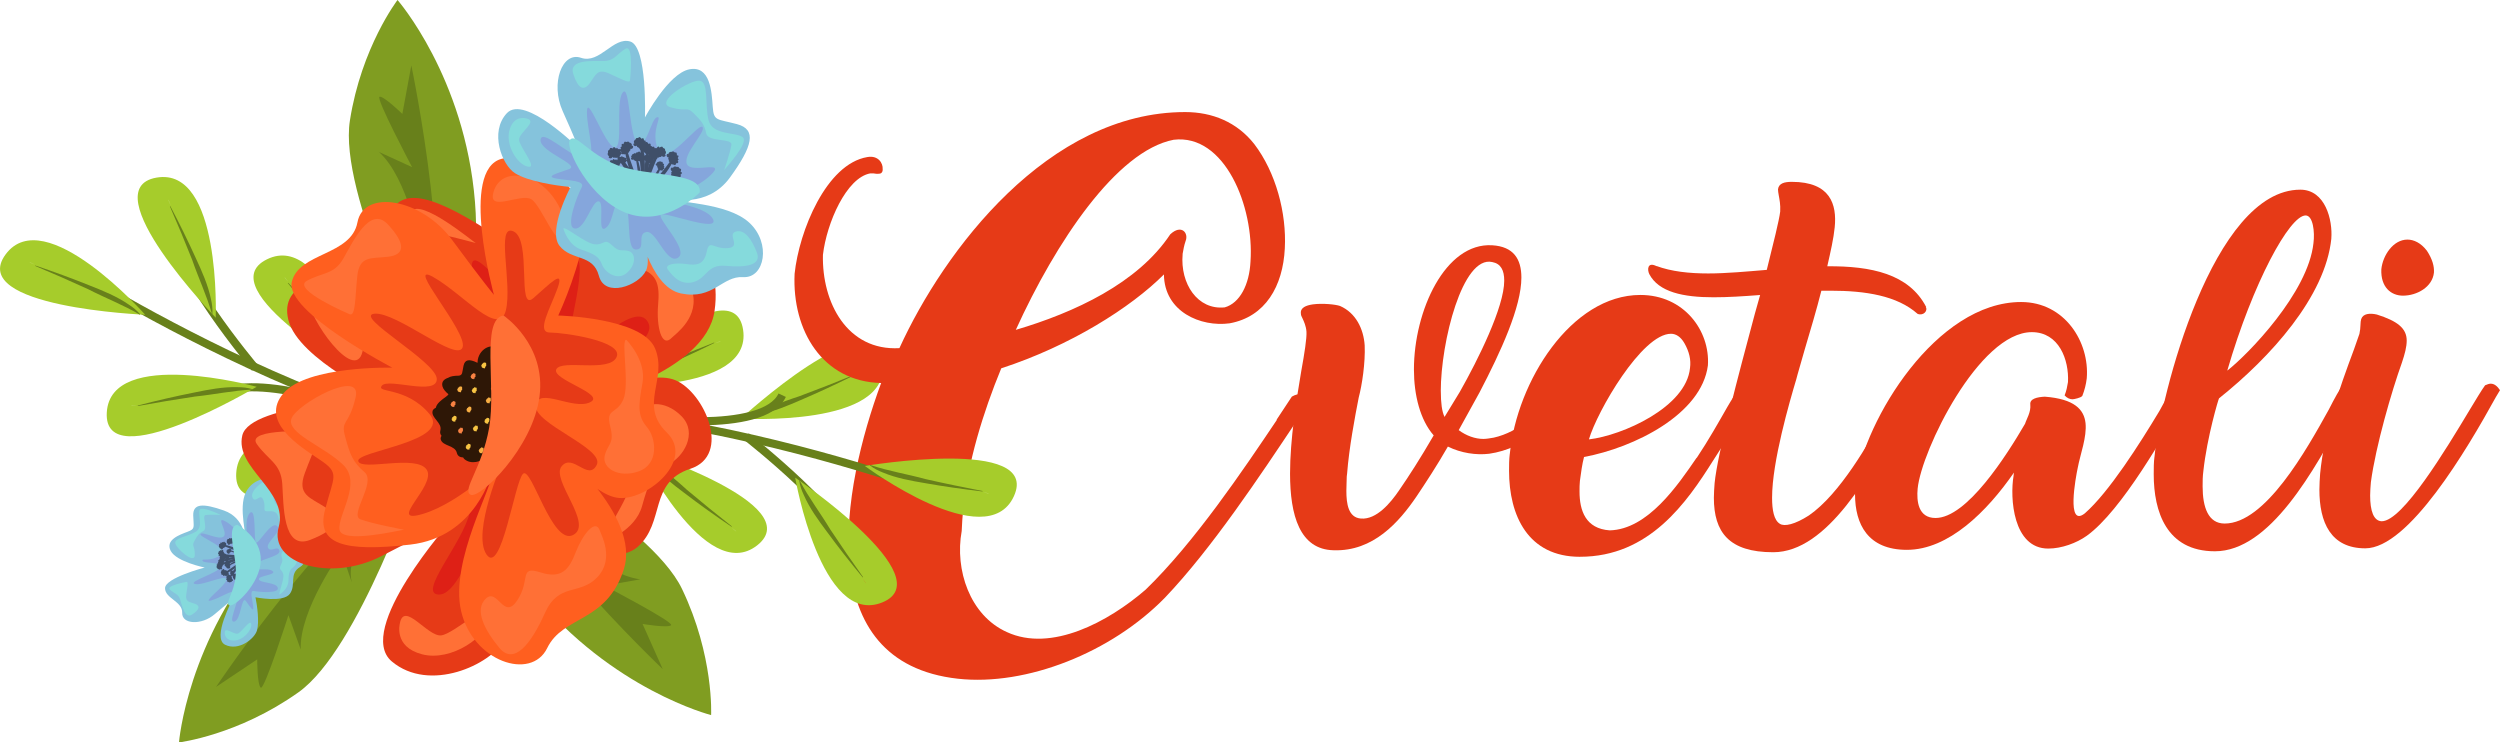 <?xml version="1.0" encoding="UTF-8"?>
<svg id="_Слой_2" data-name="Слой 2" xmlns="http://www.w3.org/2000/svg" viewBox="0 0 711.21 211.2">
  <defs>
    <style>
      .cls-1 {
        fill: #de2016;
      }

      .cls-2 {
        fill: #f8c543;
      }

      .cls-3 {
        fill: #ff7036;
      }

      .cls-4 {
        fill: #3f4f69;
      }

      .cls-5 {
        fill: none;
        stroke: #68801b;
        stroke-miterlimit: 10;
        stroke-width: 2.31px;
      }

      .cls-6 {
        fill: #a6cc2b;
      }

      .cls-7 {
        fill: #e63a17;
      }

      .cls-8 {
        fill: #85dadc;
      }

      .cls-9 {
        fill: #ff5f1f;
      }

      .cls-10 {
        fill: #809d21;
      }

      .cls-11 {
        fill: #68801b;
      }

      .cls-12 {
        fill: #f8ae43;
      }

      .cls-13 {
        fill: #85a6dc;
      }

      .cls-14 {
        fill: #85c3dc;
      }

      .cls-15 {
        fill: #f88243;
      }

      .cls-16 {
        fill: #2e1706;
      }
    </style>
  </defs>
  <g id="_Слой_1-2" data-name="Слой 1">
    <g>
      <g>
        <path class="cls-6" d="M244.67,106.35c-.42-.16-22.86,10.27-33.9,12.73,0,0,37.39-34.5,40.21-15.97,2.82,18.53-40.21,15.97-40.21,15.97"/>
        <path class="cls-11" d="M242.79,106.86c-4.93,2.45-9.92,4.78-14.98,6.94-3.79,1.65-7.64,3.29-11.75,4.04-1.35,.29-2.79,.43-4.18,.31,0,0,0-.14,0-.14,5.29-1.36,10.29-3.61,15.5-5.28,5.15-1.91,10.26-3.92,15.35-6,0,0,.06,.13,.06,.13h0Z"/>
      </g>
      <g>
        <path class="cls-7" d="M369.02,119.53c-10.51,15.77-24.31,36.55-37.57,50.46-15.28,15.68-39.48,25.23-58.91,23.1-41.82-4.64-33.12-53.8-21.87-84.13-16.66-.37-25.37-14.93-24.62-31.07,1.27-12.15,9.02-31.26,20.7-33.21,3.18-.56,4.46,1.85,4.35,3.34,.11,.93-.42,1.39-.96,1.39-.64,.09-1.17,0-1.7-.09h-.85c-6.79,1.21-12.42,14.1-13.48,23.19-.32,13.54,6.9,27.36,21.76,26.53,12.74-27.92,42.35-67.16,81.3-67.16,7.75,0,14.75,2.88,19.64,9.09,6.16,8.07,9.23,19.66,8.7,29.68-.53,10.76-5.52,19.48-15.71,21.33-8.17,1.11-18.57-3.25-18.68-13.91-9.45,9.46-26.64,20.31-46.28,26.71-5.2,12.62-9.55,26.81-10.83,40.07-.21,2.04-.32,4.17-.42,6.21-2.02,11.04,2.33,24.02,12.84,28.75,12.63,5.84,28.87-2.88,39.48-12.06,13.9-13.45,27.7-33.95,37.36-48.33h-.11l4.35-6.59c2.12-1.21,3.61-.83,4.78,1.3l-3.29,5.38Zm-32.58-47.21c-.74,8.35,4.25,15.95,11.99,15.12,4.25-1.21,7-6.4,7.32-13.08,1.06-15.58-7.32-36.36-21.87-34.6-16.24,3.15-33.54,29.13-44.9,54.08,16.66-4.92,34.71-13.26,43.94-27.18,3.18-2.97,5.31-.37,4.35,1.95-.42,1.21-.64,2.5-.85,3.71Z"/>
        <path class="cls-7" d="M442.26,110.72c1.7-1.02,2.76-.74,4.56,.74-4.25,8.53-12.95,16.14-23.14,17.62-3.71,.46-8.07-.19-11.78-2.04-3.08,5.38-6.37,10.39-8.92,14.19-4.99,7.33-12.31,15.68-23.56,15.31-9.66-.19-12.42-9.93-12.42-21.8,0-9.74,1.8-20.96,3.18-29.13,.96-5.29,1.59-9.37,1.49-11.22-.11-1.67-.74-2.97-1.17-3.9-.21-.46-.42-.74-.42-1.3-.21-1.67,1.49-2.32,3.4-2.6,2.76-.37,6.47,0,7.75,.46,4.46,1.95,6.69,6.49,7,11.22,.21,4.92-.74,11.22-1.7,14.84-1.06,5.38-2.76,14.47-3.29,21.52,0,.28-.11,.65-.11,.93,0,1.11-.11,2.6-.11,4.08,0,3.62,.53,7.61,4.14,7.88,4.46,.37,8.49-4.54,10.83-7.98,2.76-3.99,6.05-9.09,9.87-15.68-3.82-4.36-5.62-11.41-5.62-18.74,0-16.7,8.92-36.18,22.29-35.34,6.05,.37,8.28,3.9,8.28,9.18,0,8.35-5.84,21.06-11.89,32.65l-5.94,10.76c2.12,1.58,4.67,2.5,7.01,2.5,.85,0,1.91-.19,2.97-.37,7.11-1.58,13.69-7.33,17.19-13.64l.11-.19Zm-32.37,.56c0,3.34,.32,5.84,1.06,7.33l4.35-7.14c5.2-9.18,12.63-24.12,12.63-31.63,0-2.97-.96-4.82-3.4-5.29-8.49-1.95-14.65,22.82-14.65,36.73Z"/>
        <path class="cls-7" d="M449.47,158.4c-14.75,0-20.17-11.69-20.17-24.49,0-1.58,0-3.15,.21-4.82v.09c2.02-20.69,17.51-45.27,37.15-45.27,12.42,0,19.85,10.2,19.21,20.04-1.8,13.91-20.91,23.38-35.24,26.06-.53,2.04-.85,4.36-1.17,6.77-.11,.93-.11,2.13-.11,3.06,0,5.38,1.7,10.57,8.6,11.04,10.83-.28,19.32-12.8,24.73-20.69v.09c3.4-5.1,6.37-10.39,8.7-14.47,1.06-1.86,2.76-4.45,3.82-6.21,.74-.28,1.38-.46,1.59-.46,1.27,0,2.02,.74,2.55,1.76l-1.06,2.04c-2.55,4.54-6.47,11.32-10.93,18.09-7.54,11.97-18.15,27.36-37.89,27.36Zm25.9-63.45c-8.28,0-21.02,22.08-23.35,30.05,9.55-1.11,27.7-9.18,28.76-20.31,.32-2.32-.21-4.64-1.59-7.05-1.06-1.86-2.44-2.69-3.82-2.69Z"/>
        <path class="cls-7" d="M519.84,75.75c12.42-.09,23.24,2.13,28.13,11.59h-.11c.64,1.02-.64,2.6-2.33,1.95-5.84-5.19-14.86-6.59-24.73-6.59h-2.65c-1.38,5.47-3.08,11.13-4.78,16.88l-2.02,7.05-.32,1.21c-1.91,6.4-6.9,23.47-6.9,33.76,0,3.52,.53,6.4,2.23,7.42,1.27,.83,4.25,.19,8.28-2.41,8.81-6.12,16.88-20.31,21.76-29.22h-.11c1.91-3.43,3.5-6.21,5.09-7.88,.11-.09,.53-.09,1.17-.09,1.06,0,1.91,.56,2.44,1.76l-3.82,6.96h.11c-9.13,16.6-21.44,38.96-36.83,38.96-12.63,0-16.88-5.75-16.88-15.49,0-1.3,.11-2.69,.21-4.17,.85-8.53,6.69-30.42,11.46-48.23l1.49-5.29c-4.78,.37-9.13,.65-13.27,.65-8.6,0-15.6-1.48-18.26-6.59-.64-1.3-.53-3.62,2.12-2.23l-.11-.09c4.25,1.58,9.34,2.13,14.75,2.13,5.09,0,11.14-.56,16.66-1.02,1.91-7.7,3.5-14.01,3.82-16.6,.11-2.04-.21-3.43-.42-4.64-.11-.65-.21-1.21-.21-1.67,.21-1.76,1.91-2.13,3.93-2.13,11.04,0,12.84,6.49,12.21,12.89-.32,3.25-1.17,6.96-2.12,11.13Z"/>
        <path class="cls-7" d="M592.23,112.76c-.32,.37-2.12,.83-2.65,.83-.74,0-1.59-.37-2.23-1.11,.53-1.3,.74-2.5,.96-3.8,.32-6.31-2.55-14.19-10.29-14.19-14.97,0-31.42,33.67-32.48,44.52-.32,3.52,.11,8.35,5.09,8.35,8.92,0,20.17-17.72,25.47-26.81,.42-1.39,1.7-3.25,1.49-5.47-.21-1.67,2.02-2.13,4.14-2.23,8.38,.65,11.14,3.62,11.57,7.51,.42,3.99-1.49,8.81-2.23,12.8-.53,2.5-3.29,17.07,2.02,12.89,6.9-6.03,15.71-19.94,21.23-29.13,1.59-2.97,3.29-5.84,4.46-7.51,.53-.19,1.06-.28,1.59-.28,1.27,0,2.02,.74,2.55,1.76l-1.06,2.04c-5.84,10.3-18.26,32.37-28.23,39.51-2.87,2.04-7.11,3.62-10.93,3.62-10.08,0-10.93-14.47-9.87-20.69,0-.28,0-.09,.11-.93-7.64,11.04-18.58,21.98-30.46,21.98-11.14,0-14.75-7.33-14.75-15.77,0-.74,0-1.85,.11-2.69,2.65-18.64,23.03-52.04,47.13-52.04,12.42,0,19.53,11.41,18.68,21.71-.21,1.76-.64,3.43-1.27,5.01l-.11,.09Z"/>
        <path class="cls-7" d="M663.23,67.87c-1.7,16.51-17.3,33.76-31.95,45.45-.11,0-3.4,10.95-4.46,20.69-.21,1.58-.21,2.97-.21,4.36,0,5.94,1.59,10.57,6.26,10.57,11.57,0,23.24-20.87,29.61-32.37,1.7-3.34,3.18-6.03,4.03-6.96,.53-.37,1.27-.46,1.7-.46,1.27,0,2.02,.74,2.55,1.76l-3.61,6.4h.11c-8.92,16.6-21.55,39.52-37.15,39.52-13.8,0-17.41-11.32-17.41-21.89,0-1.67,0-3.43,.21-5.01v.09c1.7-17.62,16.66-76.06,41.5-76.06,7.11,0,9.23,8.63,8.81,13.91Zm-29.61,37.57c5.84-4.54,23.03-22.17,24.52-36.27,.42-3.15-.11-7.88-2.23-7.88-4.56,0-14.97,19.02-22.29,44.15Z"/>
        <path class="cls-7" d="M671.19,95.14c.21-1.02,.32-1.95,.32-2.6,0-.83,.11-1.39,.21-1.76,.53-1.58,2.44-1.76,4.46-1.3,5.84,1.85,8.49,3.9,8.49,7.42,0,1.76-.53,3.8-1.38,6.31-2.87,7.98-7.43,23.65-8.81,33.95-.11,1.21-.21,2.78-.21,3.8,0,4.36,.96,7.24,3.29,7.33,5.94,0,18.26-20.41,25.16-31.91,1.8-2.97,3.18-5.29,4.25-6.77,.64-.28,1.17-.46,1.59-.46,1.06,0,1.91,.74,2.65,1.85l-1.17,1.95c-8.28,15.03-24.84,43.04-37.15,43.04-9.87,0-13.06-7.42-13.06-16.7,0-1.48,.11-3.06,.21-4.55,1.17-12.06,5.31-23.75,9.66-35.43l1.49-4.27v.09Zm21.23-17.62c-.42,4.17-4.88,6.59-8.81,6.59-3.4,0-6.37-2.41-6.16-7.51,.42-3.99,3.4-8.44,7.43-8.44,1.8,0,3.82,.93,5.52,3.15,1.59,2.41,2.12,4.45,2.02,6.21Z"/>
      </g>
      <g>
        <path class="cls-10" d="M118.95,134.36s-18.95-5.88-42.34,20.97c-23.39,26.85-25.69,55.87-25.69,55.87,0,0,16.77-2.01,34-14.26,17.23-12.26,34.03-62.57,34.03-62.57Z"/>
        <path class="cls-11" d="M61.47,195.41s36.65-54.74,57.48-61.05c0,0-22.02,18.61-18.86,31.34l-2.98-8.72s-12.04,16.56-11.55,27.82l-3.5-9.79s-6.85,21.39-7.87,20.63c-1.02-.77-1.02-8.06-1.02-8.06l-11.69,7.83Z"/>
      </g>
      <g>
        <path class="cls-10" d="M138.08,123.37s-9,17.68,13.5,45.28c22.51,27.6,50.72,34.78,50.72,34.78,0,0,.86-16.87-8.3-35.93-9.16-19.05-55.91-44.13-55.91-44.13Z"/>
        <path class="cls-11" d="M188.53,190.35s-47.75-45.38-50.44-66.98c0,0,14.62,24.85,27.7,23.89l-9.1,1.46s14.28,14.67,25.47,16.09l-10.24,1.8s19.92,10.37,19,11.25c-.93,.87-8.12-.36-8.12-.36l5.74,12.85Z"/>
      </g>
      <g>
        <path class="cls-10" d="M120.55,102.36s17.45-9.45,14.57-44.95C132.24,21.92,113.09,0,113.09,0c0,0-10.28,13.41-13.55,34.3-3.26,20.89,21.01,68.06,21.01,68.06Z"/>
        <path class="cls-11" d="M117.01,18.58s13.57,64.46,3.54,83.77c0,0,2.06-28.76-9.25-35.39l8.33,3.96s-3.44-20.18-11.84-27.7l9.45,4.33s-10.52-19.85-9.26-20.04c1.26-.19,6.48,4.9,6.48,4.9l2.56-13.84Z"/>
      </g>
      <g>
        <g>
          <path class="cls-5" d="M24.59,79.06s119.39,74.68,168.76,40.42"/>
          <path class="cls-5" d="M72.57,104.71s-24.75-29.35-23.42-40.7"/>
          <path class="cls-5" d="M101.81,116.42s-34.08-12.34-41.66-2.32"/>
          <path class="cls-5" d="M132.1,125.24s-35.87-14.8-40.8-34.72"/>
          <path class="cls-5" d="M141.15,126.92s-40.97-1.23-46.2,5.95"/>
        </g>
        <g>
          <path class="cls-6" d="M8.35,74.55c.18,.4,23.42,8.92,32.96,14.99,0,0-50.84-2.08-39.71-17.17,11.12-15.09,39.71,17.17,39.71,17.17"/>
          <path class="cls-11" d="M10.04,75.53c5.22,1.75,10.39,3.64,15.5,5.7,3.85,1.52,7.73,3.09,11.16,5.46,1.16,.75,2.27,1.67,3.18,2.73,0,0-.1,.1-.1,.1-4.7-2.78-9.82-4.73-14.69-7.24-4.99-2.3-10.03-4.49-15.09-6.62,0,0,.05-.14,.05-.14h0Z"/>
        </g>
        <g>
          <path class="cls-6" d="M47.9,56.77c-.15,.42,10.77,22.62,13.47,33.61,0,0-35.32-36.62-16.86-39.85,18.47-3.23,16.86,39.85,16.86,39.85"/>
          <path class="cls-11" d="M48.45,58.64c2.56,4.87,5,9.81,7.27,14.83,1.74,3.76,3.46,7.57,4.3,11.66,.32,1.35,.49,2.78,.41,4.17h-.14c-1.48-5.26-3.84-10.2-5.62-15.38-2.02-5.11-4.15-10.18-6.34-15.21,0,0,.13-.06,.13-.06h0Z"/>
        </g>
        <g>
          <path class="cls-6" d="M80.94,78.82c-.02,.44,16.7,18.68,22.38,28.46,0,0-44.2-25.2-27.39-33.5,16.81-8.29,27.39,33.5,27.39,33.5"/>
          <path class="cls-11" d="M82,80.46c3.83,3.96,7.56,8,11.15,12.18,2.73,3.12,5.45,6.29,7.4,9.98,.69,1.2,1.25,2.52,1.56,3.89l-.14,.04c-2.9-4.63-6.55-8.72-9.72-13.18-3.37-4.33-6.84-8.6-10.36-12.82,0,0,.11-.1,.11-.1h0Z"/>
        </g>
        <g>
          <path class="cls-6" d="M37.22,115.48c.37,.24,24.49-5.33,35.8-5.45,0,0-43.71,26.04-42.64,7.32,1.07-18.72,42.64-7.32,42.64-7.32"/>
          <path class="cls-11" d="M39.18,115.36c5.33-1.38,10.69-2.63,16.1-3.7,4.05-.84,8.16-1.64,12.33-1.52,1.38,0,2.81,.15,4.15,.56,0,0-.03,.14-.03,.14-5.46,.24-10.81,1.41-16.26,1.97-5.43,.8-10.85,1.72-16.26,2.7,0,0-.03-.14-.03-.14h0Z"/>
        </g>
        <g>
          <path class="cls-6" d="M74.04,132.74c.37,.24,24.49-5.33,35.8-5.45,0,0-43.71,26.04-42.64,7.32,1.07-18.72,42.64-7.32,42.64-7.32"/>
          <path class="cls-11" d="M75.99,132.63c5.33-1.38,10.69-2.63,16.1-3.7,4.05-.84,8.16-1.64,12.33-1.52,1.38,0,2.81,.15,4.15,.56l-.03,.14c-5.46,.24-10.81,1.41-16.26,1.97-5.43,.8-10.85,1.72-16.26,2.7,0,0-.03-.14-.03-.14h0Z"/>
        </g>
      </g>
      <g>
        <path class="cls-5" d="M264.56,139.37s-132.24-48.41-173.47-4.69"/>
        <path class="cls-5" d="M212.31,124.19s30.28,23.6,31.32,34.99"/>
        <path class="cls-5" d="M181.28,118.76s35.9,5.04,41.24-6.33"/>
        <path class="cls-5" d="M149.83,116.39s38.15,7.07,47.09,25.54"/>
        <path class="cls-5" d="M140.62,116.62s40.34-7.26,43.98-15.36"/>
      </g>
      <g>
        <path class="cls-6" d="M281.38,140.42c-.26-.36-24.76-3.89-35.34-7.86,0,0,50.17-8.47,42.4,8.6-7.77,17.06-42.4-8.6-42.4-8.6"/>
        <path class="cls-11" d="M279.52,139.82c-5.47-.64-10.92-1.41-16.34-2.37-4.08-.69-8.2-1.42-12.05-3.04-1.29-.49-2.57-1.16-3.67-2.02,0,0,.08-.12,.08-.12,5.17,1.75,10.59,2.6,15.87,4.05,5.35,1.22,10.74,2.32,16.13,3.36,0,0-.02,.14-.02,.14h0Z"/>
      </g>
      <g>
        <path class="cls-6" d="M246.35,165.99c.06-.44-15.22-19.91-20.13-30.1,0,0,42.13,28.53,24.72,35.51-17.4,6.97-24.72-35.51-24.72-35.51"/>
        <path class="cls-11" d="M245.42,164.27c-3.51-4.24-6.92-8.56-10.18-13.01-2.48-3.32-4.94-6.69-6.61-10.52-.59-1.25-1.06-2.61-1.26-4,0,0,.14-.03,.14-.03,2.53,4.84,5.86,9.19,8.68,13.89,3.03,4.58,6.16,9.1,9.34,13.58,0,0-.11,.09-.11,.09h0Z"/>
      </g>
      <g>
        <path class="cls-6" d="M209.48,151.24c-.07-.44-20.2-14.83-27.78-23.22,0,0,48.45,15.53,33.71,27.12-14.74,11.59-33.71-27.12-33.71-27.12"/>
        <path class="cls-11" d="M208.1,149.85c-4.57-3.08-9.05-6.27-13.43-9.62-3.31-2.49-6.63-5.03-9.3-8.23-.92-1.03-1.75-2.21-2.33-3.48,0,0,.13-.07,.13-.07,3.79,3.93,8.21,7.17,12.24,10.89,4.2,3.54,8.47,7,12.79,10.4,0,0-.08,.12-.08,.12h0Z"/>
      </g>
      <g>
        <path class="cls-6" d="M205.09,97.05c-.42-.16-22.86,10.27-33.9,12.73,0,0,37.39-34.5,40.21-15.97,2.82,18.53-40.21,15.97-40.21,15.97"/>
        <path class="cls-11" d="M203.2,97.57c-4.93,2.45-9.92,4.78-14.98,6.94-3.79,1.65-7.64,3.29-11.75,4.04-1.35,.29-2.79,.43-4.18,.31,0,0,0-.14,0-.14,5.29-1.36,10.29-3.61,15.5-5.28,5.15-1.91,10.26-3.92,15.35-6,0,0,.06,.13,.06,.13h0Z"/>
      </g>
      <g>
        <g>
          <path class="cls-14" d="M69.83,153.71s-.09-6.34-6.11-8.47c-6.02-2.13-8.84-2.01-8.75,1.4,.09,3.41,.66,3.79-1.6,4.63-2.27,.85-6.44,2.32-4.81,5.44,1.63,3.12,9.67,4.75,9.67,4.75,0,0-11.28,2.94-11.28,5.87,0,2.94,5.01,3.73,4.88,7.01-.14,3.28,5.49,3.63,9.26,.38,3.78-3.25,5.11-4.25,5.11-4.25,0,0-5.98,11.03-2.18,12.94,3.8,1.92,8.41-1.65,9.09-4.08,.69-2.44,.06-7.04-.43-9.41,0,0,7.92,1.62,9.79-1,1.87-2.62-.35-5.65,2.9-7.63,3.25-1.98-.31-6.71-2.99-7.17-2.68-.46-7.19,3.58-7.19,3.58,0,0,9.59-4.77,9.11-10.19-.48-5.42-4.7-5.6-5.5-9.04-.8-3.44-6.69-2.86-8.88,1.63-2.18,4.49,.41,12.7-.1,13.62Z"/>
          <path class="cls-13" d="M70.61,155.12s-3.08-4.88-6.36-6.74c-3.28-1.86,.7,2.95-.59,4.22-1.28,1.27-6.08-1.55-6.61-.67-.53,.88,8.45,3.88,5.65,5.97-2.79,2.1-5.52,.76-5.07,1.64s5.4,.18,5.01,1.8c-.4,1.62-9.27,4.12-7.25,4.78,2.02,.66,8.81-2.83,8.99-1.27,.18,1.56-7.42,6.9-4.26,5.97,3.15-.93,7.47-4.28,7.52-1.57,.05,2.71-2.87,8-.97,7.58,1.9-.41,2.03-7.54,3.28-5.85,1.24,1.69,2.31,3.54,2.07,1.48-.24-2.06-1.09-4.64,.24-4.33,1.32,.3,7.12,.79,6.78-.87-.34-1.65-5.11-1.36-5.39-2.44-.28-1.08,5.3-1.26,3.87-2.38-1.43-1.12-5.18,.36-5.02-1.44,.16-1.8,7.45-2.55,7-4.3s-2.51,.63-3.26-.87c-.76-1.51,4.29-4.74,2.55-6.21-1.74-1.47-5.4,5.6-6.01,4.67-.62-.93,.17-10.11-1.7-8.35-1.87,1.76-.46,9.16-.46,9.16Z"/>
          <path class="cls-8" d="M53.07,165.54s-6,1.06-4.74,2.21c1.26,1.15,2.41,1.14,2.94,2.85,.53,1.72,1.33,5.63,3.45,4.19,2.12-1.44,2.27-2.47,.71-3.03s-2.71-.49-2.46-2.51c.25-2.01,.72-3.83,.1-3.71Z"/>
          <path class="cls-8" d="M63.94,180.04s-.11,2.13,2.5,2.18,5.18-2.79,5.04-4.6c-.14-1.81-2.7,2.24-3.82,2.63-1.12,.39-3.8-2.18-3.71-.21Z"/>
          <path class="cls-8" d="M79.59,169.1s2.36-1.49,2.45-3.72c.09-2.24,.24-3.18,1.37-4.02,1.13-.84,1.94-3.22,.18-4.33-1.76-1.11-3.53-.47-3.53,.73,0,1.2,.71,1.29-.12,2.89s.33,1.22,.65,2.76c.32,1.54-1.54,5.62-1,5.7Z"/>
          <path class="cls-8" d="M81.23,150.59c.2-.33,2.01-2.31,.73-4.42s-3.5-1.27-4.13-4.46-1.76-5.59-3.53-4.24c-1.76,1.35-3.2,3.04-2.33,4.33,.88,1.29,2.15-1.71,2.98,.51,.84,2.22-.63,3.31,1.56,3.13,2.19-.18,2.64,.93,2.89,2.69,.25,1.76,1.13,3.64,1.81,2.48Z"/>
          <path class="cls-8" d="M62.82,146.49c-.27-.07-5.57-2.74-6.06-1.37-.49,1.37,1.15,4.82-1.06,6.15-2.2,1.33-6.05,1.73-5.84,3.23,.21,1.5,5.57,6.26,5.56,3.37,0-2.9-.96-2.39-.13-3.94s1.24-2.19,2.58-2.9c1.34-.71-.53-4.34,.62-4.51s4.32-.04,4.32-.04Z"/>
        </g>
        <g>
          <path class="cls-4" d="M64.62,161.31s.02,.02,.03,.02c.13,.05,.27-.05,.32-.14,.03,.07,.07,.12,.13,.11,.17-.02,.24-.24,.2-.33-.02-.06-.08-.14-.14-.2,.06-.01,.12-.03,.14-.07,.03-.06,.02-.12,.02-.18,.03-.03,.04-.06,.04-.09,0,0,0-.02,0-.02,0,0,.01-.01,.02-.02,.07-.05,.04-.13-.01-.19,.69-.29,1.39-.54,2.09-.79,.81-.29,1.63-.56,2.45-.84,.02,0,.04,0,.05,0,.12-.01,.23-.02,.35-.03-.03,0-.05,0-.08-.01,.16-.03,.32-.05,.49-.08,.34,.3,.67,.6,1.01,.89-.2-.33-.42-.64-.65-.95,.02,0,.03,0,.05,0-.02,0-.04,0-.05,0-.03-.04-.07-.08-.1-.12,.09-.02,.19-.03,.28-.05-.07,0-.14,0-.21-.02,.02,0,.04-.01,.07-.02-.06,0-.12,.01-.18,.02,0,0-.01,0-.02,0-.19-.24-.39-.49-.59-.72-.51-.59-1.07-1.15-1.65-1.67-.59-.51-1.21-1.01-1.88-1.42-.09-.05-.18-.1-.27-.15,.16-.16,.07-.32,.18-.44,.1-.11-.04-.3-.25-.3-.02-.06-.04-.12-.03-.18,.04-.16-.22-.26-.41-.12-.02,.01-.03,.03-.04,.04-.07-.16-.14-.21-.24-.14-.11,.08-.13,.12-.19,.09-.07-.06-.13-.1-.18-.11-.07-.03-.15-.03-.19,.05-.02,.05-.02,.12-.01,.19-.02,0-.04,0-.08,0-.08,0-.21-.02-.28,.03-.04,0-.07,0-.09,0-.03,.02-.04,.06-.05,.09-.01,0-.02,0-.04-.01,.01,0,.02,.02,.04,.02-.01,.1,0,.22-.08,.27-.03,.02-.05,.05-.05,.09-.03,0-.05,.02-.06,.04-.06,.12,.13,.26,.06,.4-.03,.05-.01,.1,.03,.15,0,.01,0,.03,0,.04,.03,.17,.21,.25,.34,.25-.05,.08-.08,.15-.04,.2,.12,.16,.39,.11,.47,.02,.05-.06,.1-.16,.13-.26,.05,.06,.11,.11,.16,.11,.08,0,.14-.05,.2-.09,.05,.01,.09,.01,.12,0,0,0,.02-.01,.03-.02,0,0,.02,0,.03,.01,.1,.04,.16-.03,.19-.13,.71,.55,1.39,1.13,2.06,1.73,.32,.28,.64,.57,.95,.85-.09-.05-.17-.11-.25-.16-.67-.4-1.38-.75-2.1-1.06-.73-.3-1.47-.57-2.24-.75-.1-.02-.2-.04-.3-.06,.1-.2-.03-.32,.03-.47,.06-.14-.14-.27-.33-.21-.04-.05-.08-.1-.09-.16-.02-.17-.3-.18-.43,.02-.01,.02-.02,.03-.03,.05-.11-.13-.2-.16-.27-.05-.08,.12-.08,.15-.15,.14-.09-.04-.16-.05-.21-.04-.08,0-.15,.01-.17,.11,0,.05,.01,.12,.05,.18-.01,.01-.04,.02-.07,.03-.08,.02-.21,.05-.25,.12-.04,0-.07,.01-.08,.03-.02,.03-.02,.07-.02,.11-.01,0-.03,0-.04,0,.01,0,.03,0,.04,.01,.02,.1,.07,.2,0,.29-.03,.03-.03,.07-.02,.1-.02,.02-.04,.04-.04,.06-.02,.14,.21,.21,.18,.36-.01,.06,.02,.1,.08,.13,0,.01,0,.03,.01,.04,.08,.15,.28,.17,.4,.13-.03,.09-.03,.17,.03,.21,.17,.11,.4-.02,.45-.13,.03-.07,.04-.19,.04-.29,.07,.04,.14,.07,.19,.05,.08-.03,.12-.09,.16-.14,.05,0,.09-.02,.11-.04,0,0,.01-.02,.02-.02,0,0,.02,0,.03,0,.1,0,.14-.08,.14-.18,.85,.3,1.67,.63,2.51,.98,1.19,.5,2.38,1.03,3.59,1.52,.05,.05,.11,.09,.16,.14-.05,0-.11,0-.16-.01-.33-.19-.66-.36-1-.52-.5-.23-1.01-.42-1.54-.58-.53-.15-1.06-.29-1.61-.35-.07,0-.14-.01-.21-.02,.06-.15-.05-.22-.01-.33,.03-.1-.11-.18-.24-.12-.03-.03-.06-.06-.07-.11-.02-.11-.22-.1-.29,.05,0,.01-.01,.03-.02,.04-.09-.08-.15-.09-.19-.02-.05,.09-.05,.11-.09,.11-.07-.02-.11-.03-.15-.02-.06,0-.11,.02-.11,.09,0,.04,.02,.08,.05,.12,0,0-.02,.02-.05,.02-.05,.02-.14,.05-.17,.1-.03,0-.05,.01-.05,.03-.01,.02-.01,.05,0,.07,0,0-.02,0-.03,0,0,0,.02,0,.03,0,.02,.07,.07,.13,.03,.2-.02,.02-.02,.05,0,.07-.01,.01-.02,.03-.02,.04,0,.1,.16,.13,.15,.24,0,.04,.02,.07,.06,.08,0,0,0,.02,.01,.03,.06,.1,.21,.1,.29,.06-.01,.06,0,.12,.03,.14,.12,.07,.28-.05,.3-.13,.02-.05,.01-.13,0-.21,.05,.02,.1,.04,.13,.02,.05-.02,.07-.07,.1-.11,.03,0,.06-.02,.07-.04,0,0,0-.01,.01-.02,0,0,.01,0,.02,0,.07,0,.09-.07,.09-.14,.61,.14,1.21,.32,1.81,.5,.69,.2,1.38,.42,2.07,.64-1-.06-1.99-.11-2.98-.18-.9-.06-1.79-.13-2.68-.25,.04-.09,.05-.19-.05-.23-.01,0-.02,0-.03-.01,0,0,0-.02,0-.03-.01-.04-.04-.07-.08-.09-.02-.07-.02-.14-.08-.2-.04-.04-.11-.05-.19-.04,.05-.09,.09-.2,.09-.28,0-.12-.14-.35-.34-.32-.07,0-.1,.08-.12,.17-.09-.09-.28-.17-.42-.07-.01,0-.02,.02-.03,.03-.06,0-.11,.02-.13,.08-.04,.15-.28,.11-.33,.24,0,.02,0,.04,.01,.07-.03,.03-.04,.06-.03,.1,.02,.11-.08,.17-.14,.25-.01,0-.03,0-.04,0,.01,0,.02,.01,.03,.02-.02,.03-.04,.06-.03,.1,0,.03,.03,.05,.06,.07,0,.08,.11,.17,.17,.22,.03,.02,.04,.04,.05,.06-.06,.04-.11,.09-.13,.14-.03,.09,.03,.14,.1,.17,.04,.03,.11,.05,.21,.05,.07,.02,.05,.06,.07,.19,.02,.12,.1,.14,.26,.07,0,.02,0,.04,0,.06,0,.06,.03,.1,.05,.14-.09,.04-.16,.14-.17,.27,0,.02,0,.04,0,.06-.17-.05-.25-.03-.26,.1,0,.14,.01,.17-.05,.2-.1,.02-.16,.04-.2,.07-.07,.04-.12,.09-.08,.18,.02,.05,.08,.09,.14,.13,0,.02-.02,.04-.05,.06-.06,.06-.15,.15-.15,.23-.03,.02-.05,.05-.05,.07,0,.04,.01,.07,.04,.1-.01,0-.02,.01-.03,.02,.01,0,.03,0,.04-.01,.06,.07,.17,.13,.16,.24,0,.04,.01,.07,.04,.1-.01,.03-.01,.05,0,.07,.06,.13,.29,.06,.35,.21,.02,.06,.07,.08,.13,.07,0,.01,.02,.02,.03,.03,.14,.09,.33,0,.41-.1,.02,.09,.06,.16,.13,.16,.2,0,.33-.24,.31-.35-.01-.08-.06-.18-.12-.27,.08,0,.15-.01,.19-.06,.05-.07,.05-.14,.06-.21,.04-.03,.06-.06,.07-.1,0-.01,0-.02,0-.03,0,0,.02-.01,.03-.02,.09-.05,.08-.15,.02-.23,.05-.01,.1-.02,.15-.04,.04,.08,.19,.05,.22,.15,0,.02,.03,.02,.04,.03,0,0,0,.02,0,.02,0,.02,0,.03,.01,.05-.14-.02-.21,.01-.2,.12,.02,.12,.04,.14-.01,.17-.08,.03-.13,.06-.15,.09-.05,.04-.09,.09-.04,.16,.02,.04,.08,.07,.13,.09,0,.01-.01,.03-.03,.06-.04,.06-.1,.14-.09,.21-.02,.02-.03,.05-.03,.07,0,.03,.02,.06,.05,.08,0,0-.02,.01-.02,.02,.01,0,.02-.01,.03-.02,.06,.05,.16,.08,.16,.17,0,.03,.02,.06,.05,.07,0,.02,0,.04,0,.06,.07,.1,.25,0,.31,.12,.03,.04,.07,.05,.12,.04Zm1.59-2.85c-.26,.04-.52,.09-.77,.16-.07,.02-.14,.05-.21,.07,0-.16-.13-.2-.14-.31,0-.04-.03-.06-.06-.07,.39,.07,.78,.12,1.17,.15Zm-2.82,.09s.05,.04,.08,.05c-.07,0-.15,.04-.21,.11-.02,0-.04-.02-.07-.03,.01,0,.03-.01,.04-.03,.04-.06,.09-.08,.15-.11Zm.57-.47c.1,.03,.2,.06,.3,.08,.23,.06,.47,.09,.71,.13-.05,0-.1,.02-.14,.06-.04-.02-.08-.03-.11-.07-.06-.1-.24-.01-.26,.15,0,.01,0,.03,0,.04-.11-.05-.17-.03-.18,.06-.01,.1,0,.12-.05,.14-.07,0-.12,.02-.14,.04-.05,.02-.09,.06-.07,.12,.01,.04,.05,.07,.09,.1,0,.01-.02,.02-.03,.04-.04,.03-.09,.08-.1,.13-.03,.01-.06,.02-.09,.03-.02-.23-.2-.26-.22-.42,0-.03-.02-.06-.05-.07,.09,0,.16-.04,.17-.13,.01-.16,.18-.21,.18-.43Zm1.54,1.6c-.07,.04-.15,.09-.22,.13-.05-.18-.2-.18-.24-.31-.02-.05-.06-.06-.1-.07,0,0,0-.01,0-.02,.05,0,.11,0,.13-.03,.01-.01,.02-.03,.03-.05,.49-.09,.97-.17,1.46-.25,.14-.02,.28-.04,.43-.07-.5,.19-1.01,.39-1.48,.66Z"/>
          <path class="cls-4" d="M67.52,164.84s.02,0,.03,0c.13-.05,.17-.21,.15-.32,.07,.03,.14,.04,.17,0,.11-.12,.03-.34-.06-.39-.06-.03-.15-.06-.24-.07,.04-.05,.07-.1,.06-.15-.01-.07-.06-.11-.1-.15,0-.04,0-.07-.02-.1,0,0-.01-.01-.02-.02,0,0,0-.02,0-.03,.02-.09-.05-.13-.13-.14,.34-.66,.71-1.31,1.09-1.95,.44-.74,.89-1.48,1.33-2.22,.01-.01,.02-.03,.03-.04,.08-.08,.17-.16,.25-.25-.02,.01-.05,.03-.07,.04,.11-.13,.21-.25,.32-.38,.45,0,.89,.03,1.35,.02-.36-.12-.73-.22-1.11-.31,0-.01,.02-.02,.03-.04-.02,0-.03,.02-.04,.03-.05-.01-.1-.02-.16-.03,.06-.07,.12-.14,.18-.22-.06,.04-.11,.08-.17,.13,.01-.02,.02-.04,.04-.06-.04,.04-.08,.08-.12,.12,0,0,0,0-.02,.01-.3-.06-.61-.12-.91-.17-.77-.12-1.56-.19-2.34-.21-.78-.01-1.57,0-2.36,.13-.1,.02-.2,.04-.3,.05,.02-.23-.15-.29-.14-.45,0-.15-.23-.2-.38-.07-.06-.03-.11-.06-.14-.12-.08-.15-.34-.05-.39,.18,0,.02,0,.04,0,.06-.16-.08-.24-.07-.27,.05-.03,.14-.02,.17-.09,.19-.1,0-.17,0-.21,.04-.08,.02-.14,.07-.11,.16,.01,.05,.06,.11,.11,.15,0,.02-.03,.03-.06,.05-.07,.05-.18,.12-.19,.2-.03,.02-.06,.04-.06,.06,0,.04,0,.07,.02,.1-.01,0-.02,0-.04,.02,.01,0,.03,0,.04,0,.05,.08,.14,.16,.11,.26-.01,.04,0,.07,.02,.1-.01,.02-.02,.05-.02,.07,.03,.14,.27,.11,.3,.27,.01,.06,.06,.09,.12,.09,0,.01,.01,.02,.02,.03,.13,.11,.32,.05,.42-.03,0,.09,.03,.17,.1,.18,.2,.04,.37-.17,.37-.29,0-.08-.03-.19-.07-.29,.08,.01,.15,.01,.19-.02,.06-.05,.07-.13,.1-.19,.04-.02,.07-.05,.09-.08,0,0,0-.02,0-.03,0,0,.02,0,.03-.01,.1-.03,.1-.13,.07-.22,.9-.04,1.79-.03,2.69,0,.43,0,.85,.02,1.28,.04-.1,.02-.2,.03-.3,.04-.77,.13-1.53,.32-2.28,.55-.75,.24-1.49,.51-2.19,.87-.09,.05-.18,.1-.27,.15-.05-.22-.23-.23-.28-.38-.05-.15-.28-.12-.39,.05-.06-.01-.12-.02-.17-.07-.12-.12-.34,.06-.31,.29,0,.02,0,.04,.01,.06-.17-.03-.25,0-.24,.13,.01,.14,.04,.17-.02,.21-.09,.03-.16,.06-.19,.1-.06,.05-.11,.11-.06,.19,.03,.05,.09,.08,.16,.11,0,.02-.01,.04-.04,.07-.05,.07-.13,.17-.12,.25-.03,.03-.04,.05-.04,.08,0,.04,.02,.07,.05,.09,0,0-.02,.02-.03,.03,.01,0,.03-.01,.04-.02,.07,.06,.19,.11,.19,.21,0,.04,.02,.07,.05,.09,0,.03,0,.05,0,.07,.07,.12,.3,.02,.37,.16,.03,.05,.08,.06,.14,.05,0,.01,.02,.02,.03,.02,.15,.06,.32-.05,.39-.16,.04,.09,.09,.15,.15,.14,.2-.02,.29-.28,.26-.39-.02-.07-.09-.17-.16-.25,.08-.01,.15-.03,.18-.08,.04-.07,.03-.15,.03-.21,.03-.03,.05-.07,.06-.11,0-.01,0-.02,0-.03,0,0,.02-.01,.02-.02,.09-.06,.06-.16,0-.23,.84-.32,1.69-.6,2.55-.87,1.23-.39,2.48-.75,3.73-1.15,.07,0,.14,0,.21,0-.04,.03-.09,.06-.13,.1-.37,.07-.74,.15-1.1,.25-.53,.15-1.04,.33-1.55,.55-.5,.22-1,.46-1.46,.77-.06,.04-.12,.08-.18,.12-.05-.15-.18-.14-.22-.24-.04-.1-.2-.06-.26,.07-.04,0-.09,0-.12-.04-.09-.07-.23,.06-.2,.23,0,.01,0,.03,.01,.04-.12,0-.17,.02-.16,.11,.02,.1,.04,.12,0,.15-.06,.03-.1,.05-.12,.08-.04,.04-.07,.08-.03,.14,.02,.03,.07,.05,.12,.07,0,.01,0,.03-.02,.05-.03,.05-.08,.13-.06,.18-.02,.02-.03,.04-.02,.06,0,.03,.02,.05,.04,.06,0,0-.01,.01-.02,.02,0,0,.02,0,.03-.02,.06,.04,.14,.06,.15,.13,0,.03,.02,.05,.04,.06,0,.02,0,.04,0,.05,.06,.08,.21,0,.27,.08,.02,.03,.06,.04,.1,.02,0,0,.02,.01,.03,.01,.11,.03,.22-.06,.26-.14,.03,.06,.07,.1,.12,.09,.14-.03,.18-.22,.15-.29-.02-.05-.07-.11-.13-.16,.05-.01,.1-.03,.12-.07,.03-.05,0-.1,0-.15,.02-.03,.03-.05,.03-.08,0,0,0-.01,0-.02,0,0,0-.01,.02-.02,.06-.05,.03-.11-.02-.16,.56-.28,1.13-.54,1.71-.79,.66-.29,1.32-.56,1.99-.85-.8,.6-1.6,1.2-2.4,1.78-.73,.53-1.45,1.05-2.21,1.54-.02-.09-.08-.17-.18-.14-.01,0-.02,0-.03,0,0,0-.01-.01-.02-.02-.03-.02-.07-.02-.12-.02-.06-.04-.11-.1-.19-.1-.06,0-.12,.04-.17,.09-.03-.1-.06-.21-.11-.27-.07-.1-.34-.17-.47-.03-.05,.05-.02,.13,.02,.21-.13-.01-.32,.05-.36,.22,0,.01,0,.03,0,.04-.05,.04-.07,.09-.05,.14,.06,.14-.15,.26-.1,.39,0,.02,.03,.03,.05,.05,0,.04,0,.07,.04,.09,.08,.07,.05,.18,.06,.28-.01,0-.02,.01-.04,.02,.01,0,.03,0,.04,0,0,.04,.01,.07,.04,.1,.02,.02,.05,.02,.09,.01,.06,.06,.19,.06,.27,.05,.04,0,.06,0,.08,.01-.02,.07-.02,.14,0,.19,.04,.09,.11,.09,.19,.07,.05,0,.11-.03,.19-.09,.07-.03,.08,0,.18,.1,.09,.08,.17,.04,.25-.11,.01,.02,.03,.03,.04,.05,.04,.04,.09,.06,.13,.07-.04,.09-.04,.21,.05,.31,.01,.02,.03,.03,.04,.04-.16,.07-.21,.14-.13,.24,.09,.11,.12,.12,.09,.19-.06,.07-.1,.14-.11,.18-.03,.07-.03,.15,.05,.19,.05,.02,.12,.02,.19,.01,0,.02,0,.04,0,.08,0,.08-.02,.21,.03,.28,0,.04,0,.07,0,.09,.02,.03,.06,.04,.09,.05,0,.01,0,.02,0,.04,0-.01,.02-.02,.02-.04,.1,.01,.22,0,.28,.08,.02,.03,.06,.05,.09,.05,0,.03,.02,.05,.04,.06,.13,.06,.26-.14,.4-.07,.05,.03,.11,0,.15-.04,.01,0,.03,0,.04,0,.17-.03,.25-.22,.24-.34,.08,.05,.15,.08,.2,.04,.16-.12,.1-.39,0-.47-.06-.05-.17-.1-.27-.13,.06-.05,.11-.11,.11-.16,0-.08-.05-.14-.09-.2,0-.05,0-.09,0-.12,0,0-.01-.02-.02-.02,0,0,0-.02,.01-.03,.04-.1-.04-.16-.13-.19,.03-.04,.06-.08,.09-.12,.08,.03,.18-.08,.27-.03,.02,.01,.03,0,.05,0,0,0,0,.01,.01,.02,.01,.01,.03,.02,.04,.03-.12,.08-.15,.15-.07,.22,.09,.08,.12,.08,.1,.14-.04,.07-.06,.13-.06,.17-.01,.07,0,.13,.07,.15,.04,.01,.1,0,.16-.02,0,.01,.01,.03,.01,.06,0,.07,.01,.18,.07,.22,0,.03,0,.06,.02,.07,.02,.02,.05,.03,.08,.03,0,.01,0,.02,0,.03,0-.01,0-.02,.01-.03,.08,0,.17-.04,.24,.03,.02,.02,.05,.03,.08,.03,.01,.02,.03,.04,.04,.04,.11,.03,.19-.15,.32-.11,.05,.02,.09,0,.11-.05Zm-.62-3.2c-.17,.2-.34,.41-.49,.62-.04,.06-.07,.12-.11,.18-.11-.13-.22-.07-.3-.15-.03-.03-.06-.03-.09-.02,.34-.2,.67-.41,.99-.64Zm-2.09,1.89s.07,0,.1-.01c-.05,.05-.09,.13-.09,.22-.02,0-.04,.02-.07,.02,0-.02,.02-.03,.01-.05,0-.07,.02-.12,.04-.18Zm.13-.73c.09-.04,.19-.09,.28-.13,.22-.11,.42-.23,.63-.35-.04,.03-.07,.08-.07,.14-.04,.01-.08,.03-.13,.01-.11-.03-.19,.15-.1,.28,0,.01,.02,.02,.03,.03-.12,.04-.15,.09-.1,.16,.05,.08,.08,.09,.05,.14-.05,.05-.08,.09-.08,.12-.02,.05-.03,.1,.03,.14,.03,.02,.08,.02,.13,.02,0,.01,0,.03,0,.05,0,.05-.01,.12,0,.17-.02,.03-.03,.05-.05,.08-.16-.16-.32-.07-.44-.17-.02-.02-.05-.03-.08-.03,.07-.06,.1-.14,.05-.21-.09-.13,0-.28-.14-.45Zm2.21,.23c-.03,.08-.06,.16-.09,.24-.15-.11-.27-.01-.38-.08-.04-.02-.08-.01-.12,.01,0,0,0,0-.01,0,.04-.03,.08-.07,.08-.11,0-.02,0-.04-.01-.05,.31-.38,.63-.76,.96-1.14,.09-.11,.19-.22,.28-.32-.26,.47-.51,.95-.7,1.46Z"/>
        </g>
        <path class="cls-8" d="M67.49,149.3s6.91,3.51,6.7,10.18c-.2,6.67-7.53,13.34-8.92,12.74-1.39-.6,1.33-3.37,1.79-8.59,.46-5.23-2.97-13.79,.43-14.32Z"/>
      </g>
      <g>
        <g>
          <path class="cls-7" d="M152.34,97.46s4.47-20.37-13.19-31.69c-17.66-11.32-26.78-13.06-29.04-2.08-2.26,10.98-.71,12.61-8.6,13.62-7.89,1.01-22.34,2.59-19.45,13.8,2.88,11.21,27.38,22.44,27.38,22.44,0,0-38.29,.94-40.51,10.33-2.22,9.39,13.24,15.7,10.34,26.1-2.9,10.4,14.83,15.74,29.35,8.17,14.52-7.57,19.53-9.77,19.53-9.77,0,0-27.39,30.8-16.69,39.79,10.71,8.99,28.13,1.03,32.16-6.25,4.03-7.28,5.46-22.5,5.68-30.44,0,0,24.12,11.12,32.07,4.13,7.95-6.99,3.11-18.35,15-22.24,11.89-3.89,4.04-21.69-4.19-25.19-8.23-3.49-25.7,6.05-25.7,6.05,0,0,34.27-8.07,36.8-25.78,2.53-17.71-10.84-21.43-10.81-33.03,.03-11.6-19.27-14.17-29.62-1.44-10.35,12.73-8.2,40.95-10.52,43.5Z"/>
          <path class="cls-1" d="M153.77,102.58s-6.18-17.93-15.3-26.33c-9.11-8.41,.02,9.97-5.04,13.08-5.06,3.11-18.3-9.52-20.65-7.1-2.35,2.42,24.12,18.73,13.61,23.35-10.51,4.62-18.24-1.71-17.44,1.44,.8,3.15,17.15,4.63,14.67,9.53s-32.75,6.24-26.77,9.86c5.98,3.62,30.3-2.46,29.7,2.69-.59,5.14-28.91,16.53-18.12,15.91,10.79-.63,27.12-8.09,25.25,.61-1.86,8.7-15.19,23.43-8.79,23.53,6.4,.11,12.16-22.6,14.86-16.25,2.7,6.34,4.75,13.06,5.51,6.29,.77-6.77,0-15.65,4.01-13.69,4.01,1.96,22.2,7.86,22.35,2.31,.15-5.55-15.32-8.18-15.42-11.84-.1-3.66,17.89-.05,14.17-4.72-3.73-4.67-16.84-2.73-14.99-8.37,1.85-5.63,25.74-2.58,25.63-8.51-.11-5.93-8.49,.15-9.79-5.24-1.29-5.39,17.3-11.95,12.82-17.94-4.48-6-21.46,13.86-22.74,10.43-1.28-3.43,8.13-32.22,.81-27.99-7.32,4.23-8.35,28.97-8.35,28.97Z"/>
          <g>
            <path class="cls-3" d="M89.84,122.77s-20-1.1-16.81,3.51c3.19,4.61,6.86,5.45,7.27,11.34,.41,5.89,.04,19.01,7.9,15.98,7.86-3.03,9.12-6.21,4.54-9.17-4.58-2.95-8.31-3.62-6.01-9.87,2.3-6.25,5.19-11.72,3.1-11.8Z"/>
            <path class="cls-3" d="M113.77,177.3s-1.93,6.73,6.35,8.85c8.29,2.12,18.66-5.05,19.56-10.94,.9-5.9-10.32,5.13-14.19,5.55-3.86,.41-10.51-9.82-11.73-3.45Z"/>
            <path class="cls-3" d="M172.03,154.04s8.66-2.99,10.63-10.08c1.97-7.09,3.16-9.99,7.4-11.85,4.24-1.86,8.61-8.84,3.82-13.71-4.79-4.87-10.95-4.17-11.83-.32-.89,3.85,1.3,4.65-2.56,9.16-3.86,4.51,.15,4.14,.02,9.32-.14,5.18-9.16,16.82-7.47,17.48Z"/>
            <path class="cls-3" d="M191.16,96.04c.87-.92,8.16-5.89,5.65-13.59-2.51-7.7-10.24-6.69-9.87-17.38,.37-10.7-1.44-19.21-8.1-16.22-6.66,2.99-12.52,7.32-10.69,12.11,1.83,4.79,8.16-3.87,9.17,3.86,1.01,7.73-4.49,10.11,2.66,11.17,7.15,1.06,7.75,4.95,7.24,10.77-.5,5.82,.89,12.5,3.93,9.29Z"/>
            <path class="cls-3" d="M135.33,69.13c-.82-.41-15.77-12.93-18.38-8.92-2.61,4.01,.05,16.3-8,18.9-8.05,2.6-20.64,1-21.1,5.98-.45,4.97,13.12,24.21,15.27,14.94,2.15-9.27-1.27-8.36,2.55-12.7,3.82-4.34,5.6-6.08,10.43-7.34,4.82-1.26,1.56-14.28,5.38-13.96,3.82,.32,13.85,3.11,13.85,3.11Z"/>
          </g>
        </g>
        <g>
          <path class="cls-9" d="M139.9,134.56s-4.45,18.22-23.19,20.37c-18.74,2.15-26.79-.05-24.27-9.81,2.52-9.76,4.42-10.46-1.55-14.4-5.97-3.93-17.01-10.93-10.25-18.84,6.76-7.91,30.98-7.28,30.98-7.28,0,0-30.54-15.91-28.61-24.37,1.93-8.46,16.9-7.43,18.68-16.98,1.78-9.54,18.2-6.84,26.93,5.01,8.73,11.85,11.9,15.62,11.9,15.62,0,0-9.93-35.71,2.27-38.72,12.2-3.02,23.12,10.3,23.49,17.78,.37,7.48-4.49,20.32-7.46,26.82,0,0,23.88,.57,27.53,9.36,3.65,8.79-4.75,16.04,3.31,23.89,8.06,7.85-5.32,19.11-13.35,18.67-8.03-.44-18.36-15.06-18.36-15.06,0,0,24.48,20.08,19.51,35.37-4.96,15.3-17.24,13.01-21.8,22.39-4.57,9.38-21.17,3.82-24.49-10.56-3.32-14.37,9.58-36.31,8.73-39.29Z"/>
          <path class="cls-7" d="M143.07,130.99s-12.09,12.03-22.77,15.21c-10.68,3.18,3.96-8.04,1.11-12.55-2.85-4.51-18.54,.44-19.48-2.44-.94-2.88,26.89-5.58,20.23-13.46-6.65-7.89-15.41-5.84-13.51-8.06,1.89-2.23,15.68,3.05,15.61-1.89-.07-4.94-23.97-18-17.71-18.56,6.26-.56,23.49,13.97,25.05,9.59,1.56-4.39-16.8-24.79-8.33-20.01,8.46,4.78,18.69,17.27,20.63,9.5,1.94-7.76-2.99-24.93,2.22-22.48,5.21,2.45,.88,23.06,5.57,19.01,4.69-4.05,9-8.66,6.94-2.89-2.06,5.77-6.2,12.63-2.18,12.64s21.04,2.44,18.96,6.98c-2.08,4.54-15.61,.54-17.14,3.46-1.53,2.92,14.43,7.12,9.57,9.41-4.86,2.3-14.68-4.46-15.41,.82-.74,5.28,19.76,12.27,17.32,17.01-2.44,4.74-6.8-3.48-9.97,.36-3.18,3.84,9.24,16.49,3.25,19.56-5.99,3.07-11.84-19.68-14.23-17.42-2.39,2.26-6.19,29.23-10.42,22.92s4.72-26.69,4.72-26.69Z"/>
          <g>
            <path class="cls-3" d="M99.45,89.39s-16.58-7.03-12.18-9.49c4.4-2.46,7.7-1.68,10.36-6.28,2.66-4.59,7.56-15.33,12.71-9.78,5.15,5.55,4.9,8.63,.04,9.2-4.87,.57-8.14-.37-8.75,5.59-.62,5.96-.45,11.52-2.17,10.76Z"/>
            <path class="cls-3" d="M140.35,54.84s1.1-6.19,8.63-4.63c7.53,1.57,13.07,11.46,11.46,16.58-1.61,5.12-6.3-8.23-9.26-10.09-2.96-1.86-12.37,3.77-10.83-1.85Z"/>
            <path class="cls-3" d="M178.18,96.67s5.81,5.84,4.59,12.34c-1.21,6.5-1.41,9.32,1.28,12.5,2.69,3.18,3.45,10.54-2.34,12.58-5.8,2.04-10.49-.97-9.68-4.43,.81-3.46,2.89-3.24,1.56-8.41-1.33-5.17,1.76-3.28,3.7-7.52,1.94-4.23-.73-17.2,.88-17.07Z"/>
            <path class="cls-3" d="M170.68,151.07c.34,1.09,4.26,7.99-.82,13.21-5.07,5.22-10.92,1.34-14.85,10.13-3.93,8.79-8.77,14.94-12.96,9.89-4.19-5.05-7.21-10.86-3.83-14.01,3.38-3.15,5.05,6.36,8.93,.51,3.88-5.84,.37-9.94,6.57-7.97s8.21-.93,10.11-5.83c1.9-4.9,5.66-9.74,6.85-5.94Z"/>
            <path class="cls-3" d="M114.95,150.7c-.82,.01-17.85,4.2-18.37-.07-.52-4.27,6.49-13.14,1.02-18.42-5.47-5.29-16.27-8.98-14.67-13.17,1.6-4.19,20.18-14.36,18.24-6.02-1.93,8.34-4.34,6.25-2.97,11.26,1.36,5.01,2.12,7.12,5.51,10.05,3.39,2.93-4.4,12.15-1.18,13.4,3.21,1.25,12.41,2.97,12.41,2.97Z"/>
          </g>
        </g>
        <g>
          <path class="cls-16" d="M138.35,130.07c-1.41,1.25-4.31,2.16-6.21,.57-.17-.14-.29-.31-.37-.5-.9-.01-1.6-.42-1.8-1.29-.51-2.25-4.06-1.86-4.59-3.85-.08-.3,.01-.65,.23-1.02-.35-.4-.5-.91-.34-1.49,.62-2.22-2.68-3.57-2.21-5.57,.09-.37,.43-.67,.93-.93,.21-1.23,1.79-2.34,2.78-3.05,.44-.31,.69-.54,.81-.78-.83-.69-1.51-1.47-1.71-2.24-.35-1.38,.52-2.07,1.65-2.46,.6-.4,1.63-.58,3.08-.59,1.03-.25,.84-.78,1.26-2.81,.38-1.83,1.65-2,3.98-.84,0-.31,.03-.61,.08-.9,.65-3.44,4.54-4.92,5.71-2.74,.49,.91,1.27,1.32,2.12,1.76,2.28-1.96,5.7-1.31,5.69,.95,0,2.48,2.85,3.27,2.31,7.05-.12,.84-.58,1.58-1.22,2.23,.41,.72,.44,1.53-.25,2.26-.07,.07-.12,.14-.17,.21,1.42,1.28,2.35,4.18,.17,4.89-.16,.05-.3,.11-.43,.17-.03,.14-.07,.28-.12,.43-.19,.51-.66,.92-1.27,1.25-.33,.97-.44,2.08-1.38,2.9-.63,.55-1.73,.57-2.87,.38,.58,1.44,1.11,3.1,1.1,4.24-.02,1.78-2.48,5.04-5.41,4.44-.98-.2-1.41-1.3-1.54-2.68Z"/>
          <g>
            <path class="cls-15" d="M134.64,107.75c-.07,.06-.22,.11-.32,.03,0,0-.01-.02-.02-.03-.05,0-.08-.02-.09-.07-.03-.11-.21-.09-.23-.2,0-.02,0-.03,.01-.05-.02-.02-.03-.05-.02-.08,.03-.11-.14-.18-.11-.28,0-.02,.02-.03,.05-.05,.01-.06,.09-.12,.14-.15,.02-.02,.04-.03,.04-.04-.04-.04-.08-.07-.09-.11-.02-.07,.03-.11,.08-.12,.03-.02,.08-.03,.16-.03,.05-.01,.04-.04,.06-.14,.02-.09,.08-.1,.2-.04,0-.02,0-.03,0-.05,.03-.17,.23-.25,.29-.14,.02,.05,.06,.07,.11,.09,.12-.1,.29-.07,.29,.05,0,.13,.14,.17,.12,.36,0,.04-.03,.08-.06,.11,.02,.04,.02,.08-.01,.11,0,0,0,0,0,.01,.07,.06,.12,.21,0,.25,0,0-.02,0-.02,0,0,0,0,.01,0,.02,0,.03-.03,.05-.06,.06-.02,.05-.02,.11-.07,.15-.03,.03-.09,.03-.15,.02,.03,.07,.06,.16,.06,.22,0,.09-.13,.26-.27,.23-.05-.01-.07-.07-.08-.14Z"/>
            <path class="cls-15" d="M128.94,115.68c-.07,.06-.22,.11-.32,.03,0,0-.01-.02-.02-.03-.05,0-.08-.02-.09-.07-.03-.11-.21-.09-.23-.2,0-.01,0-.03,.01-.05-.02-.02-.03-.05-.02-.08,.03-.11-.14-.18-.11-.28,0-.02,.02-.03,.05-.05,.01-.06,.09-.12,.14-.15,.02-.02,.03-.03,.04-.04-.04-.04-.08-.07-.09-.11-.02-.07,.03-.11,.08-.12,.03-.02,.08-.03,.16-.03,.05-.01,.04-.04,.06-.14,.02-.09,.08-.1,.2-.04,0-.02,0-.03,0-.05,.03-.17,.23-.25,.29-.14,.02,.05,.06,.07,.11,.09,.12-.1,.29-.07,.29,.05,0,.13,.14,.17,.12,.36,0,.04-.03,.08-.06,.11,.02,.04,.02,.08-.01,.11,0,0,0,0,0,.01,.07,.06,.12,.21,0,.25,0,0-.02,0-.02,0,0,0,0,.01,0,.02,0,.03-.03,.05-.06,.06-.02,.05-.02,.11-.07,.15-.03,.03-.09,.03-.15,.02,.03,.07,.06,.16,.06,.22,0,.09-.13,.26-.27,.23-.05-.01-.07-.07-.08-.14Z"/>
            <path class="cls-15" d="M140.43,111.14c-.07,.06-.22,.11-.32,.03,0,0-.01-.02-.02-.03-.05,0-.08-.02-.09-.07-.03-.11-.21-.09-.23-.2,0-.02,0-.03,.01-.05-.02-.02-.03-.05-.02-.08,.03-.11-.14-.18-.11-.28,0-.02,.02-.03,.05-.05,.01-.06,.09-.12,.14-.15,.02-.02,.03-.03,.04-.04-.04-.04-.08-.07-.09-.11-.02-.07,.03-.11,.08-.12,.03-.02,.08-.03,.16-.03,.05-.01,.04-.04,.06-.14,.02-.09,.08-.1,.2-.04,0-.02,0-.03,0-.05,.03-.17,.23-.25,.29-.14,.02,.05,.06,.07,.11,.09,.12-.1,.29-.07,.29,.05,0,.13,.14,.17,.12,.36,0,.04-.03,.08-.06,.11,.02,.04,.02,.08-.01,.11,0,0,0,0,0,.01,.07,.06,.12,.21,0,.25,0,0-.02,0-.02,0,0,0,0,.01,0,.02,0,.03-.03,.05-.06,.06-.02,.05-.02,.11-.07,.15-.03,.03-.09,.03-.15,.02,.03,.07,.06,.16,.06,.22,0,.09-.13,.26-.27,.23-.05-.01-.07-.07-.08-.14Z"/>
            <path class="cls-15" d="M145.89,105.19c-.07,.06-.22,.11-.32,.03,0,0-.01-.02-.02-.03-.05,0-.08-.02-.09-.07-.03-.11-.21-.09-.23-.2,0-.02,0-.03,.01-.05-.02-.02-.03-.05-.02-.08,.03-.11-.14-.18-.11-.28,0-.02,.02-.03,.05-.05,.01-.06,.09-.12,.14-.15,.02-.02,.03-.03,.04-.04-.04-.04-.08-.07-.09-.11-.02-.07,.03-.11,.08-.12,.03-.02,.08-.03,.16-.03,.05-.01,.04-.04,.06-.14,.02-.09,.08-.1,.2-.04,0-.02,0-.03,0-.05,.03-.17,.23-.25,.29-.14,.02,.05,.06,.07,.11,.09,.12-.1,.29-.07,.29,.05,0,.13,.14,.17,.12,.36,0,.04-.03,.08-.06,.11,.02,.04,.02,.08-.01,.11,0,0,0,0,0,.01,.07,.06,.12,.21,0,.25,0,0-.02,0-.02,0,0,0,0,.01,0,.02,0,.03-.03,.05-.06,.06-.02,.05-.02,.11-.07,.15-.03,.03-.09,.03-.15,.02,.03,.07,.06,.16,.06,.22,0,.09-.13,.26-.27,.23-.05-.01-.07-.07-.08-.14Z"/>
            <path class="cls-15" d="M148.25,116.93c-.07,.06-.22,.11-.32,.03,0,0-.01-.02-.02-.03-.05,0-.08-.02-.09-.07-.03-.11-.21-.09-.23-.2,0-.02,0-.03,.01-.05-.02-.02-.03-.05-.02-.08,.03-.11-.14-.18-.11-.28,0-.02,.02-.03,.05-.05,.01-.06,.09-.12,.14-.15,.02-.02,.03-.03,.04-.04-.04-.04-.08-.07-.09-.11-.02-.07,.03-.11,.08-.12,.03-.02,.08-.03,.16-.03,.05-.01,.04-.04,.06-.14,.02-.09,.08-.1,.2-.04,0-.02,0-.03,0-.05,.03-.17,.23-.25,.29-.14,.02,.05,.06,.07,.11,.09,.12-.1,.29-.07,.29,.05,0,.13,.14,.17,.12,.36,0,.04-.03,.08-.06,.11,.02,.04,.02,.08-.01,.11,0,0,0,0,0,.01,.07,.06,.12,.21,0,.25,0,0-.02,0-.02,0,0,0,0,.01,0,.02,0,.03-.03,.05-.06,.06-.02,.05-.02,.11-.07,.15-.03,.03-.09,.03-.15,.02,.03,.07,.06,.16,.06,.22,0,.09-.13,.26-.27,.23-.05,0-.07-.07-.08-.14Z"/>
            <path class="cls-15" d="M131.06,123.22c-.07,.06-.22,.11-.32,.03,0,0-.01-.02-.02-.03-.05,0-.08-.02-.09-.07-.03-.11-.21-.09-.23-.2,0-.02,0-.03,.01-.05-.02-.02-.03-.05-.02-.08,.03-.11-.14-.18-.11-.28,0-.02,.02-.03,.05-.05,.01-.06,.09-.12,.14-.15,.02-.02,.04-.03,.04-.04-.04-.04-.08-.07-.09-.11-.02-.07,.03-.11,.08-.12,.03-.02,.08-.03,.16-.03,.05-.01,.04-.04,.06-.14,.02-.09,.08-.1,.2-.04,0-.02,0-.03,0-.05,.03-.17,.23-.25,.29-.14,.02,.05,.06,.07,.11,.09,.12-.1,.29-.07,.29,.05,0,.13,.14,.17,.12,.36,0,.04-.03,.08-.06,.11,.02,.04,.02,.08-.01,.11,0,0,0,0,0,.01,.07,.07,.12,.21,0,.25,0,0-.02,0-.02,0,0,0,0,.01,0,.02,0,.03-.03,.05-.06,.06-.02,.05-.02,.11-.07,.15-.03,.03-.09,.03-.15,.02,.03,.07,.06,.16,.06,.22,0,.09-.13,.26-.27,.23-.05-.01-.07-.07-.08-.14Z"/>
            <path class="cls-15" d="M141.29,121.7c-.07,.06-.22,.11-.32,.03,0,0-.01-.02-.02-.03-.05,0-.08-.02-.09-.07-.03-.11-.21-.09-.23-.2,0-.02,0-.03,.01-.05-.02-.02-.03-.05-.02-.08,.03-.11-.14-.18-.11-.28,0-.02,.02-.03,.05-.05,.01-.06,.09-.12,.14-.15,.02-.02,.03-.03,.04-.04-.04-.04-.08-.07-.09-.11-.02-.07,.03-.11,.08-.12,.03-.02,.08-.03,.16-.03,.05-.01,.04-.04,.06-.14,.02-.09,.08-.1,.2-.04,0-.02,0-.03,0-.05,.03-.17,.23-.25,.29-.14,.02,.05,.06,.07,.11,.09,.12-.1,.29-.07,.29,.05,0,.13,.14,.17,.12,.36,0,.04-.03,.08-.06,.11,.02,.04,.02,.08-.01,.11,0,0,0,0,0,.01,.07,.07,.12,.21,0,.25,0,0-.02,0-.02,0,0,0,0,.01,0,.02,0,.03-.03,.05-.06,.06-.02,.05-.02,.11-.07,.15-.03,.03-.09,.03-.15,.02,.03,.07,.06,.16,.06,.22,0,.09-.13,.26-.27,.23-.05,0-.07-.07-.08-.14Z"/>
            <path class="cls-12" d="M130.84,111.48c-.07,.06-.22,.11-.32,.03,0,0-.01-.02-.02-.03-.05,0-.08-.02-.09-.07-.03-.11-.21-.09-.23-.2,0-.02,0-.03,.01-.05-.02-.02-.03-.05-.02-.08,.03-.11-.14-.18-.11-.28,0-.02,.02-.03,.05-.05,.01-.06,.09-.12,.14-.15,.02-.02,.03-.03,.04-.04-.04-.03-.08-.07-.09-.11-.02-.07,.03-.11,.08-.12,.03-.02,.08-.03,.16-.03,.05-.01,.04-.04,.06-.14,.02-.09,.08-.1,.2-.04,0-.02,0-.03,0-.05,.03-.17,.23-.25,.29-.14,.02,.05,.06,.07,.11,.09,.12-.1,.29-.07,.29,.05,0,.13,.14,.17,.12,.36,0,.04-.03,.08-.06,.11,.02,.04,.02,.08-.01,.11,0,0,0,0,0,.01,.07,.07,.12,.21,0,.25,0,0-.02,0-.02,0,0,0,0,.01,0,.02,0,.03-.03,.05-.06,.06-.02,.05-.02,.11-.07,.15-.03,.03-.09,.03-.15,.02,.03,.07,.06,.16,.06,.22,0,.09-.13,.26-.27,.23-.05-.01-.07-.07-.08-.14Z"/>
            <path class="cls-12" d="M146.45,111.04c-.07,.06-.22,.11-.32,.03,0,0-.01-.02-.02-.03-.05,0-.08-.02-.09-.07-.03-.11-.21-.09-.23-.2,0-.02,0-.03,.01-.05-.02-.02-.03-.05-.02-.08,.03-.11-.14-.18-.11-.28,0-.02,.02-.03,.05-.05,.01-.06,.09-.12,.14-.15,.02-.02,.03-.03,.04-.04-.04-.04-.08-.07-.09-.11-.02-.07,.03-.11,.08-.12,.03-.02,.08-.03,.16-.03,.05-.01,.04-.04,.06-.14,.02-.09,.08-.1,.2-.04,0-.02,0-.03,0-.05,.03-.17,.23-.25,.29-.14,.02,.05,.06,.07,.11,.09,.12-.1,.29-.07,.29,.05,0,.13,.14,.17,.12,.36,0,.04-.03,.08-.06,.11,.02,.04,.02,.08-.01,.11,0,0,0,0,0,.01,.07,.07,.12,.21,0,.25,0,0-.02,0-.02,0,0,0,0,.01,0,.02,0,.03-.03,.05-.06,.06-.02,.05-.02,.11-.07,.15-.03,.03-.09,.03-.15,.02,.03,.07,.06,.16,.06,.22,0,.09-.13,.26-.27,.23-.05-.01-.07-.07-.08-.14Z"/>
            <path class="cls-12" d="M133.46,117.23c-.07,.06-.22,.11-.32,.03,0,0-.01-.02-.02-.03-.05,0-.08-.02-.09-.07-.03-.11-.21-.09-.23-.2,0-.02,0-.03,.01-.05-.02-.02-.03-.05-.02-.08,.03-.11-.14-.18-.11-.28,0-.02,.02-.03,.05-.05,.01-.06,.09-.12,.14-.15,.02-.02,.03-.03,.04-.04-.04-.04-.08-.07-.09-.11-.02-.07,.03-.11,.08-.12,.03-.02,.08-.03,.16-.03,.05-.01,.04-.04,.06-.14,.02-.09,.08-.1,.2-.04,0-.02,0-.03,0-.05,.03-.17,.23-.25,.29-.14,.02,.05,.06,.07,.11,.09,.12-.1,.29-.07,.29,.05,0,.13,.14,.17,.12,.36,0,.04-.03,.08-.06,.11,.02,.04,.02,.08-.01,.11,0,0,0,0,0,.01,.07,.07,.12,.21,0,.25,0,0-.02,0-.02,0,0,0,0,.01,0,.02,0,.03-.03,.05-.06,.06-.02,.05-.02,.11-.07,.15-.03,.03-.09,.03-.15,.02,.03,.07,.06,.16,.06,.22,0,.09-.13,.26-.27,.23-.05-.01-.07-.07-.08-.14Z"/>
            <path class="cls-12" d="M136.95,128.86c-.07,.06-.22,.11-.32,.03,0,0-.01-.02-.02-.03-.05,0-.08-.02-.09-.07-.03-.11-.21-.09-.23-.2,0-.01,0-.03,.01-.05-.02-.02-.03-.05-.02-.08,.03-.11-.14-.18-.11-.28,0-.02,.02-.03,.05-.05,.01-.06,.09-.12,.14-.15,.02-.02,.03-.03,.04-.04-.04-.04-.08-.07-.09-.11-.02-.07,.03-.11,.08-.12,.03-.02,.08-.03,.16-.03,.05-.01,.04-.04,.06-.14,.02-.09,.08-.1,.2-.04,0-.02,0-.03,0-.05,.03-.17,.23-.25,.29-.14,.02,.05,.06,.07,.11,.09,.12-.1,.29-.07,.29,.05,0,.13,.14,.17,.12,.36,0,.04-.03,.08-.06,.11,.02,.04,.02,.08-.01,.11,0,0,0,0,0,.01,.07,.07,.12,.21,0,.25,0,0-.02,0-.02,0,0,0,0,.01,0,.02,0,.03-.03,.05-.06,.06-.02,.05-.02,.11-.07,.15-.03,.03-.09,.03-.15,.02,.03,.07,.06,.16,.06,.22,0,.09-.13,.26-.27,.23-.05-.01-.07-.07-.08-.14Z"/>
            <path class="cls-12" d="M138.98,114.64c-.07,.06-.22,.11-.32,.03,0,0-.01-.02-.02-.03-.05,0-.08-.02-.09-.07-.03-.11-.21-.09-.23-.2,0-.02,0-.03,.01-.05-.02-.02-.03-.05-.02-.08,.03-.11-.14-.18-.11-.28,0-.02,.02-.03,.05-.05,.01-.06,.09-.12,.14-.15,.02-.02,.04-.03,.04-.04-.04-.04-.08-.07-.09-.11-.02-.07,.03-.11,.08-.12,.03-.02,.08-.03,.16-.03,.05-.01,.04-.04,.06-.14,.02-.09,.08-.1,.2-.04,0-.02,0-.03,0-.05,.03-.17,.23-.25,.29-.14,.02,.05,.06,.07,.11,.09,.12-.1,.29-.07,.29,.05,0,.13,.14,.17,.12,.36,0,.04-.03,.08-.06,.11,.02,.04,.02,.08-.01,.11,0,0,0,0,0,.01,.07,.06,.12,.21,0,.25,0,0-.02,0-.02,0,0,0,0,.01,0,.02,0,.03-.03,.05-.06,.06-.02,.05-.02,.11-.07,.15-.03,.03-.09,.03-.15,.02,.03,.07,.06,.16,.06,.22,0,.09-.13,.26-.27,.23-.05-.01-.07-.07-.08-.14Z"/>
            <path class="cls-2" d="M134.98,111.75c-.07,.06-.22,.11-.32,.03,0,0-.01-.02-.02-.03-.05,0-.08-.02-.09-.07-.03-.11-.21-.09-.23-.2,0-.02,0-.03,.01-.05-.02-.02-.03-.05-.02-.08,.03-.11-.14-.18-.11-.28,0-.02,.02-.03,.05-.05,.01-.06,.09-.12,.14-.15,.02-.02,.03-.03,.04-.04-.04-.04-.08-.07-.09-.11-.02-.07,.03-.11,.08-.12,.03-.02,.08-.03,.16-.03,.05-.01,.04-.04,.06-.14,.02-.09,.08-.1,.2-.04,0-.02,0-.03,0-.05,.03-.17,.23-.25,.29-.14,.02,.05,.06,.07,.11,.09,.12-.1,.29-.07,.29,.05,0,.13,.14,.17,.12,.36,0,.04-.03,.08-.06,.11,.02,.04,.02,.08-.01,.11,0,0,0,0,0,.01,.07,.07,.12,.21,0,.25,0,0-.02,0-.02,0,0,0,0,.01,0,.02,0,.03-.03,.05-.06,.06-.02,.05-.02,.11-.07,.15-.03,.03-.09,.03-.15,.02,.03,.07,.06,.16,.06,.22,0,.09-.13,.26-.27,.23-.05,0-.07-.07-.08-.14Z"/>
            <path class="cls-2" d="M141.13,106.89c-.07,.06-.22,.11-.32,.03,0,0-.01-.02-.02-.03-.05,0-.08-.02-.09-.07-.03-.11-.21-.09-.23-.2,0-.02,0-.03,.01-.05-.02-.02-.03-.05-.02-.08,.03-.11-.14-.18-.11-.28,0-.02,.02-.03,.05-.05,.01-.06,.09-.12,.14-.15,.02-.02,.04-.03,.04-.04-.04-.04-.08-.07-.09-.11-.02-.07,.03-.11,.08-.12,.03-.02,.08-.03,.16-.03,.05-.01,.04-.04,.06-.14,.02-.09,.08-.1,.2-.04,0-.02,0-.03,0-.05,.03-.17,.23-.25,.29-.14,.02,.05,.06,.07,.11,.09,.12-.1,.29-.07,.29,.05,0,.13,.14,.17,.12,.36,0,.04-.03,.08-.06,.11,.02,.04,.02,.08-.01,.11,0,0,0,0,0,.01,.07,.06,.12,.21,0,.25,0,0-.02,0-.02,0,0,0,0,.01,0,.02,0,.03-.03,.05-.06,.06-.02,.05-.02,.11-.07,.15-.03,.03-.09,.03-.15,.02,.03,.07,.06,.16,.06,.22,0,.09-.13,.26-.27,.23-.05-.01-.07-.07-.08-.14Z"/>
            <path class="cls-2" d="M129.23,119.86c-.07,.06-.22,.11-.32,.03,0,0-.01-.02-.02-.03-.05,0-.08-.02-.09-.07-.03-.11-.21-.09-.23-.2,0-.02,0-.03,.01-.05-.02-.02-.03-.05-.02-.08,.03-.11-.14-.18-.11-.28,0-.02,.02-.03,.05-.05,.01-.06,.09-.12,.14-.15,.02-.02,.03-.03,.04-.04-.04-.04-.08-.07-.09-.11-.02-.07,.03-.11,.08-.12,.03-.02,.08-.03,.16-.03,.05-.01,.04-.04,.06-.14,.02-.09,.08-.1,.2-.04,0-.02,0-.03,0-.05,.03-.17,.23-.25,.29-.14,.02,.05,.06,.07,.11,.09,.12-.1,.29-.07,.29,.05,0,.13,.14,.17,.12,.36,0,.04-.03,.08-.06,.11,.02,.04,.02,.08-.01,.11,0,0,0,0,0,.01,.07,.06,.12,.21,0,.25,0,0-.02,0-.02,0,0,0,0,.01,0,.02,0,.03-.03,.05-.06,.06-.02,.05-.02,.11-.07,.15-.03,.03-.09,.03-.15,.02,.03,.07,.06,.16,.06,.22,0,.09-.13,.26-.27,.23-.05-.01-.07-.07-.08-.14Z"/>
            <path class="cls-2" d="M143.92,117.5c-.07,.06-.22,.11-.32,.03,0,0-.01-.02-.02-.03-.05,0-.08-.02-.09-.07-.03-.11-.21-.09-.23-.2,0-.02,0-.03,.01-.05-.02-.02-.03-.05-.02-.08,.03-.11-.14-.18-.11-.28,0-.02,.02-.03,.05-.05,.01-.06,.09-.12,.14-.15,.02-.02,.03-.03,.04-.04-.04-.04-.08-.07-.09-.11-.02-.07,.03-.11,.08-.12,.03-.02,.08-.03,.16-.03,.05-.01,.04-.04,.06-.14,.02-.09,.08-.1,.2-.04,0-.02,0-.03,0-.05,.03-.17,.23-.25,.29-.14,.02,.05,.06,.07,.11,.09,.12-.1,.29-.07,.29,.05,0,.13,.14,.17,.12,.36,0,.04-.03,.08-.06,.11,.02,.04,.02,.08-.01,.12,0,0,0,0,0,.01,.07,.07,.12,.21,0,.25,0,0-.02,0-.02,0,0,0,0,.01,0,.02,0,.03-.03,.05-.06,.06-.02,.05-.02,.11-.07,.15-.03,.03-.09,.03-.15,.02,.03,.07,.06,.16,.06,.22,0,.09-.13,.26-.27,.23-.05-.01-.07-.07-.08-.14Z"/>
            <path class="cls-2" d="M141.29,126.96c-.07,.06-.22,.11-.32,.03,0,0-.01-.02-.02-.03-.05,0-.08-.02-.09-.07-.03-.11-.21-.09-.23-.2,0-.02,0-.03,.01-.05-.02-.02-.03-.05-.02-.08,.03-.11-.14-.18-.11-.28,0-.02,.02-.03,.05-.05,.01-.06,.09-.12,.14-.15,.02-.02,.03-.03,.04-.04-.04-.04-.08-.07-.09-.11-.02-.07,.03-.11,.08-.12,.03-.02,.08-.03,.16-.03,.05-.01,.04-.04,.06-.14,.02-.09,.08-.1,.2-.04,0-.02,0-.03,0-.05,.03-.17,.23-.25,.29-.14,.02,.05,.06,.07,.11,.09,.12-.1,.29-.07,.29,.05,0,.13,.14,.17,.12,.36,0,.04-.03,.08-.06,.11,.02,.04,.02,.08-.01,.12,0,0,0,0,0,.01,.07,.07,.12,.21,0,.25,0,0-.02,0-.02,0,0,0,0,.01,0,.02,0,.03-.03,.05-.06,.06-.02,.05-.02,.11-.07,.15-.03,.03-.09,.03-.15,.02,.03,.07,.06,.16,.06,.22,0,.09-.13,.26-.27,.23-.05-.01-.07-.07-.08-.14Z"/>
            <path class="cls-2" d="M135.3,122.62c-.07,.06-.22,.11-.32,.03,0,0-.01-.02-.02-.03-.05,0-.08-.02-.09-.07-.03-.11-.21-.09-.23-.2,0-.02,0-.03,.01-.05-.02-.02-.03-.05-.02-.08,.03-.11-.14-.18-.11-.28,0-.02,.02-.03,.05-.05,.01-.06,.09-.12,.14-.15,.02-.02,.04-.03,.04-.04-.04-.04-.08-.07-.09-.11-.02-.07,.03-.11,.08-.12,.03-.02,.08-.03,.16-.03,.05-.01,.04-.04,.06-.14,.02-.09,.08-.1,.2-.04,0-.02,0-.03,0-.05,.03-.17,.23-.25,.29-.14,.02,.05,.06,.07,.11,.09,.12-.1,.29-.07,.29,.05,0,.13,.14,.17,.12,.36,0,.04-.03,.08-.06,.11,.02,.04,.02,.08-.01,.11,0,0,0,0,0,.01,.07,.06,.12,.21,0,.25,0,0-.01,0-.02,0,0,0,0,.01,0,.02,0,.03-.03,.05-.06,.06-.02,.05-.02,.11-.07,.15-.03,.03-.09,.03-.15,.02,.03,.07,.06,.16,.06,.22,0,.09-.13,.26-.27,.23-.05-.01-.07-.07-.08-.14Z"/>
            <path class="cls-2" d="M137.68,104.68c-.07,.06-.22,.11-.32,.03,0,0-.01-.02-.02-.03-.05,0-.08-.02-.09-.07-.03-.11-.21-.09-.23-.2,0-.02,0-.03,.01-.05-.02-.02-.03-.05-.02-.08,.03-.11-.14-.18-.11-.28,0-.02,.02-.03,.05-.05,.01-.06,.09-.12,.14-.15,.02-.02,.03-.03,.04-.04-.04-.04-.08-.07-.09-.11-.02-.07,.03-.11,.08-.12,.03-.02,.08-.03,.16-.03,.05-.01,.04-.04,.06-.14,.02-.09,.08-.1,.2-.04,0-.02,0-.03,0-.05,.03-.17,.23-.25,.29-.14,.02,.05,.06,.07,.11,.09,.12-.1,.29-.07,.29,.05,0,.13,.14,.17,.12,.36,0,.04-.03,.08-.06,.11,.02,.04,.02,.08-.01,.11,0,0,0,0,0,.01,.07,.06,.12,.21,0,.25,0,0-.02,0-.02,0,0,0,0,.01,0,.02,0,.03-.03,.05-.06,.06-.02,.05-.02,.11-.07,.15-.03,.03-.09,.03-.15,.02,.03,.07,.06,.16,.06,.22,0,.09-.13,.26-.27,.23-.05-.01-.07-.07-.08-.14Z"/>
            <path class="cls-2" d="M133.24,127.82c-.07,.06-.22,.11-.32,.03,0,0-.01-.02-.02-.03-.05,0-.08-.02-.09-.07-.03-.11-.21-.09-.23-.2,0-.02,0-.03,.01-.05-.02-.02-.03-.05-.02-.08,.03-.11-.14-.18-.11-.28,0-.02,.02-.03,.05-.05,.01-.06,.09-.12,.14-.15,.02-.02,.04-.03,.04-.04-.04-.04-.08-.07-.09-.11-.02-.07,.03-.11,.08-.12,.03-.02,.08-.03,.16-.03,.05-.01,.04-.04,.06-.14,.02-.09,.08-.1,.2-.04,0-.02,0-.03,0-.05,.03-.17,.23-.25,.29-.14,.02,.05,.06,.07,.11,.09,.12-.1,.29-.07,.29,.05,0,.13,.14,.17,.12,.36,0,.04-.03,.08-.06,.11,.02,.04,.02,.08-.01,.11,0,0,0,0,0,.01,.07,.07,.12,.21,0,.25,0,0-.02,0-.02,0,0,0,0,.01,0,.02,0,.03-.03,.05-.06,.06-.02,.05-.02,.11-.07,.15-.03,.03-.09,.03-.15,.02,.03,.07,.06,.16,.06,.22,0,.09-.13,.26-.27,.23-.05-.01-.07-.07-.08-.14Z"/>
            <path class="cls-2" d="M138.57,120.44c-.07,.06-.22,.11-.32,.03,0,0-.01-.02-.02-.03-.05,0-.08-.02-.09-.07-.03-.11-.21-.09-.23-.2,0-.02,0-.03,.01-.05-.02-.02-.03-.05-.02-.08,.03-.11-.14-.18-.11-.28,0-.02,.02-.03,.05-.05,.01-.06,.09-.12,.14-.15,.02-.02,.03-.03,.04-.04-.04-.04-.08-.07-.09-.11-.02-.07,.03-.11,.08-.12,.03-.02,.08-.03,.16-.03,.05-.01,.04-.04,.06-.14,.02-.09,.08-.1,.2-.04,0-.02,0-.03,0-.05,.03-.17,.23-.25,.29-.14,.02,.05,.06,.07,.11,.09,.12-.1,.29-.07,.29,.05,0,.13,.14,.17,.12,.36,0,.04-.03,.08-.06,.11,.02,.04,.02,.08-.01,.11,0,0,0,0,0,.01,.07,.07,.12,.21,0,.25,0,0-.02,0-.02,0,0,0,0,.01,0,.02,0,.03-.03,.05-.06,.06-.02,.05-.02,.11-.07,.15-.03,.03-.09,.03-.15,.02,.03,.07,.06,.16,.06,.22,0,.09-.13,.26-.27,.23-.05-.01-.07-.07-.08-.14Z"/>
          </g>
        </g>
        <path class="cls-3" d="M143.24,89.75s12.15,8.14,10.25,23c-1.91,14.86-17.16,29.39-19.64,27.98-2.47-1.41,3.26-7.44,5.31-19.07,2.05-11.63-2.43-30.87,4.08-31.91Z"/>
      </g>
      <g>
        <g>
          <path class="cls-14" d="M190.6,56.45s10.57,2.98,17.06-5.95c6.49-8.93,7.69-13.67,1.99-15.19-5.7-1.52-6.6-.76-6.89-4.94-.29-4.17-.67-11.82-6.65-10.65-5.98,1.17-12.63,13.69-12.63,13.69,0,0,.68-20.15-4.18-21.6-4.87-1.45-8.66,6.47-14.03,4.63-5.38-1.84-8.73,7.31-5.2,15.17,3.53,7.86,4.53,10.56,4.53,10.56,0,0-15.34-15.34-20.39-9.99-5.05,5.35-1.41,14.75,2.29,17.09,3.7,2.34,11.65,3.56,15.82,3.92,0,0-6.59,12.33-3.16,16.72,3.43,4.39,9.54,2.2,11.22,8.57,1.68,6.37,11.27,2.79,13.36-1.43,2.09-4.22-2.39-13.69-2.39-13.69,0,0,3.18,18.25,12.41,20.13,9.23,1.88,11.6-5.04,17.69-4.66,6.09,.37,8.04-9.69,1.67-15.52-6.37-5.83-21.26-5.57-22.53-6.87Z"/>
          <path class="cls-13" d="M187.87,57.04s9.61-2.7,14.31-7.23c4.7-4.53-5.24-.3-6.72-3.05-1.48-2.75,5.57-9.32,4.37-10.63-1.2-1.31-10.58,12.1-12.69,6.43-2.1-5.66,1.46-9.53-.22-9.21-1.68,.32-2.96,8.87-5.46,7.41-2.5-1.45-2.27-17.4-4.36-14.37-2.09,3.03,.36,16-2.33,15.52-2.68-.47-7.8-15.7-7.8-10.01,0,5.69,3.42,14.5-1.1,13.25-4.51-1.25-11.84-8.7-12.09-5.34-.25,3.36,11.5,7.09,8.08,8.31-3.41,1.23-7.01,2.09-3.47,2.7,3.53,.61,8.22,.48,7.07,2.53-1.15,2.05-4.81,11.42-1.9,11.67,2.91,.25,4.77-7.8,6.7-7.74,1.93,.06-.53,9.4,2.04,7.59,2.57-1.81,1.96-8.76,4.86-7.62,2.9,1.14,.56,13.6,3.68,13.73,3.12,.12,.18-4.47,3.05-4.98,2.87-.51,5.74,9.46,9.03,7.29,3.29-2.17-6.62-11.7-4.78-12.27,1.84-.57,16.68,5.26,14.68,1.29-2-3.97-14.96-5.28-14.96-5.28Z"/>
          <path class="cls-8" d="M179.23,22.83s1.19-10.47-1.33-8.94c-2.52,1.53-3.08,3.44-6.18,3.47-3.11,.03-9.99-.56-8.64,3.66,1.35,4.22,2.98,4.98,4.68,2.67,1.69-2.31,2.16-4.25,5.37-2.85s6,3.09,6.11,1.99Z"/>
          <path class="cls-8" d="M149.84,33.72s-3.47-1.22-4.84,3.07c-1.37,4.29,2.08,9.96,5.15,10.61,3.07,.65-2.38-5.58-2.48-7.63s5.48-5.22,2.18-6.06Z"/>
          <path class="cls-8" d="M160.27,65.05s1.3,4.64,4.97,5.9c3.66,1.26,5.15,1.97,6,4.25,.84,2.29,4.38,4.8,7.09,2.43,2.71-2.37,2.53-5.62,.53-6.21-2-.58-2.48,.54-4.73-1.63-2.25-2.17-2.18-.05-4.9-.28-2.72-.23-8.56-5.33-8.95-4.47Z"/>
          <path class="cls-8" d="M190.15,76.89c.46,.49,2.85,4.47,6.97,3.39,4.12-1.08,3.83-5.18,9.44-4.65,5.61,.53,10.14-.17,8.77-3.75-1.37-3.59-3.46-6.8-6.03-5.99-2.57,.81,1.78,4.41-2.31,4.7-4.09,.29-5.17-2.67-5.95,1.05-.78,3.73-2.84,3.92-5.88,3.47-3.04-.44-6.59,.08-5,1.78Z"/>
          <path class="cls-8" d="M206.01,48.39c.24-.42,7.28-7.89,5.25-9.38-2.03-1.49-8.56-.47-9.68-4.78-1.12-4.31,.11-10.88-2.49-11.27-2.6-.39-13.13,6.15-8.32,7.56,4.81,1.41,4.43-.41,6.6,1.73,2.16,2.14,3.02,3.13,3.54,5.7s7.46,1.26,7.17,3.26c-.29,2-2.06,7.18-2.06,7.18Z"/>
        </g>
        <g>
          <path class="cls-4" d="M180.57,44.06s-.03,.02-.05,.04c-.15,.19-.05,.47,.08,.6-.13,.02-.24,.06-.25,.16-.05,.29,.28,.51,.45,.5,.11,0,.27-.06,.41-.13-.01,.11,0,.22,.05,.28,.08,.09,.19,.09,.29,.12,.03,.06,.08,.1,.13,.12,.01,0,.03,0,.04,0,0,.01,.01,.03,.02,.04,.05,.14,.2,.13,.32,.07,.14,1.28,.21,2.56,.27,3.86,.07,1.48,.12,2.98,.18,4.48,0,.03,0,.06-.01,.09-.04,.2-.08,.4-.12,.6,.02-.04,.04-.09,.06-.13-.03,.28-.07,.56-.1,.85-.66,.41-1.32,.81-1.97,1.25,.64-.17,1.27-.38,1.89-.61,0,.03,0,.05,0,.08,.01-.03,.02-.06,.03-.09,.09-.03,.17-.07,.26-.11-.01,.16-.04,.32-.05,.49,.05-.11,.08-.23,.13-.34,0,.04,0,.08,0,.12,.03-.1,.04-.2,.06-.3,0,0,0-.02,.01-.03,.5-.2,1-.4,1.48-.62,1.23-.56,2.43-1.2,3.58-1.92,1.15-.73,2.27-1.5,3.28-2.42,.13-.12,.26-.24,.39-.36,.19,.34,.49,.28,.64,.51,.14,.22,.52,.08,.62-.26,.11,0,.21-.02,.32,.04,.25,.14,.54-.24,.4-.62-.01-.03-.03-.06-.05-.09,.3-.03,.42-.13,.34-.33-.08-.23-.14-.27-.05-.36,.14-.09,.23-.17,.27-.25,.09-.11,.13-.23,.01-.35-.07-.06-.18-.1-.31-.12,0-.03,0-.07,.03-.13,.05-.13,.14-.34,.09-.47,.03-.06,.05-.11,.03-.15-.02-.06-.07-.1-.13-.13,.01-.02,.03-.04,.04-.06-.02,.02-.04,.03-.06,.05-.15-.07-.36-.09-.41-.27-.02-.07-.07-.11-.13-.13,0-.05-.01-.09-.04-.11-.18-.16-.5,.09-.69-.1-.07-.07-.17-.07-.26-.02-.02-.01-.04-.02-.07-.03-.29-.04-.52,.23-.58,.44-.1-.13-.21-.21-.32-.17-.33,.12-.37,.6-.26,.77,.07,.11,.22,.25,.37,.35-.12,.05-.23,.12-.26,.22-.04,.14,.02,.26,.04,.37-.04,.07-.06,.14-.05,.2,0,.02,0,.03,.01,.05,0,.01-.02,.03-.03,.04-.12,.14-.02,.29,.11,.38-1.26,.9-2.56,1.74-3.88,2.57-.62,.39-1.26,.77-1.88,1.16,.13-.12,.26-.22,.39-.34,.99-.92,1.92-1.92,2.78-2.96,.85-1.06,1.67-2.15,2.34-3.34,.09-.15,.17-.31,.25-.47,.29,.27,.55,.11,.77,.28,.2,.17,.51-.09,.51-.44,.1-.04,.2-.08,.32-.06,.28,.06,.44-.4,.18-.72-.02-.03-.05-.05-.07-.07,.28-.12,.36-.25,.22-.42-.15-.19-.21-.21-.16-.32,.11-.13,.17-.24,.18-.32,.05-.13,.05-.26-.1-.33-.08-.04-.21-.04-.33-.01-.01-.03-.01-.07-.01-.13,0-.14,.03-.37-.07-.48,.01-.06,.01-.12-.01-.15-.04-.05-.1-.07-.16-.08,0-.02,.01-.04,.02-.07-.01,.02-.03,.04-.04,.06-.17-.02-.37,.03-.48-.13-.04-.06-.1-.08-.16-.08-.02-.05-.04-.08-.07-.1-.22-.1-.45,.25-.69,.13-.09-.05-.18-.01-.25,.07-.02,0-.05,0-.07,0-.29,.05-.42,.38-.41,.6-.13-.09-.26-.13-.36-.06-.27,.22-.16,.68,0,.82,.1,.09,.29,.16,.46,.21-.1,.09-.18,.19-.18,.29,0,.15,.1,.24,.16,.34-.02,.08-.01,.15,.02,.21,0,.02,.02,.03,.03,.04,0,.02,0,.03-.02,.05-.07,.17,.07,.28,.23,.32-.91,1.26-1.87,2.47-2.86,3.67-1.41,1.74-2.88,3.44-4.3,5.21-.1,.06-.2,.13-.31,.19,.03-.09,.07-.18,.1-.27,.47-.45,.93-.91,1.35-1.4,.62-.71,1.19-1.47,1.72-2.26,.52-.8,1-1.61,1.38-2.49,.05-.11,.09-.23,.14-.34,.22,.17,.39,.03,.55,.14,.15,.1,.35-.1,.32-.35,.07-.04,.13-.07,.21-.07,.2,.02,.27-.31,.07-.51-.02-.02-.04-.03-.06-.05,.18-.11,.23-.2,.12-.31-.12-.12-.16-.13-.13-.21,.06-.1,.1-.18,.1-.24,.02-.09,.02-.18-.09-.22-.06-.02-.14,0-.23,.02-.01-.02-.02-.05-.02-.09,0-.1,0-.26-.08-.33,0-.05,0-.08-.02-.1-.03-.03-.07-.04-.12-.05,0-.02,0-.03,0-.05,0,.02-.02,.03-.02,.05-.12,0-.26,.04-.34-.05-.03-.04-.07-.05-.12-.04-.02-.03-.04-.05-.06-.06-.16-.05-.29,.21-.47,.14-.07-.03-.13,0-.17,.06-.02,0-.03,0-.05,0-.19,.06-.26,.3-.24,.45-.1-.05-.19-.07-.25-.02-.17,.17-.06,.49,.06,.57,.08,.05,.21,.09,.34,.12-.06,.07-.11,.14-.1,.21,.01,.1,.08,.16,.14,.22,0,.06,0,.11,.03,.14,0,0,.02,.02,.02,.03,0,.01,0,.02,0,.04-.03,.12,.07,.19,.18,.21-.54,.94-1.12,1.85-1.72,2.76-.68,1.04-1.38,2.07-2.07,3.12,.6-1.63,1.17-3.25,1.78-4.86,.54-1.46,1.1-2.9,1.73-4.32,.12,.12,.28,.18,.4,.03,.01-.02,.02-.03,.04-.04,.02,0,.03,0,.05,0,.06,0,.13-.04,.19-.09,.12,0,.25,.04,.37-.03,.09-.05,.13-.17,.16-.3,.13,.12,.29,.25,.42,.29,.2,.07,.65-.07,.71-.41,.02-.12-.09-.21-.23-.28,.19-.1,.41-.38,.31-.66,0-.02-.02-.04-.04-.06,.04-.1,.02-.19-.07-.25-.23-.15-.04-.52-.23-.66-.03-.02-.07-.02-.12-.02-.03-.05-.08-.09-.15-.1-.19-.02-.25-.22-.35-.35,.01-.02,.02-.04,.03-.07-.02,.01-.03,.03-.05,.05-.04-.05-.09-.09-.16-.1-.04,0-.09,.02-.14,.06-.14-.03-.33,.1-.45,.18-.05,.03-.09,.05-.12,.06-.04-.12-.1-.23-.18-.28-.14-.09-.25-.03-.34,.08-.07,.05-.13,.15-.19,.31-.07,.1-.12,.06-.36,.02-.22-.03-.29,.1-.25,.4-.03-.01-.07-.02-.1-.03-.1-.02-.18,0-.26,.02-.03-.16-.14-.34-.36-.41-.03-.01-.07-.02-.1-.02,.17-.25,.17-.4-.04-.47-.23-.08-.29-.06-.31-.19,.02-.17,.02-.29-.02-.37-.03-.14-.1-.25-.26-.23-.09,.01-.19,.08-.28,.16-.03-.02-.05-.05-.08-.11-.07-.12-.17-.32-.31-.37-.02-.06-.05-.11-.09-.12-.06-.02-.12,0-.18,.02,0-.02-.01-.04-.02-.06,0,.03,0,.05,0,.07-.15,.07-.3,.22-.47,.15-.07-.03-.13-.02-.18,.02-.04-.03-.08-.05-.11-.04-.24,.03-.25,.45-.51,.47-.1,0-.16,.09-.18,.19-.02,0-.04,.02-.06,.04-.21,.2-.15,.55-.03,.73-.16,0-.29,.03-.33,.14-.11,.33,.23,.66,.43,.69,.13,.02,.33-.02,.51-.06-.04,.13-.05,.26,0,.34,.08,.12,.21,.15,.32,.2,.03,.08,.07,.14,.13,.17,.02,0,.03,.01,.05,.02,0,.02,0,.03,.01,.05,.03,.18,.21,.2,.37,.15,0,.09,0,.18-.01,.26-.15,.03-.18,.29-.36,.29-.04,0-.04,.04-.06,.06-.01,0-.02-.01-.04-.02-.03,0-.06,0-.09,0,.1-.23,.08-.35-.1-.38-.2-.03-.25-.01-.28-.11,0-.14-.03-.24-.07-.3-.04-.11-.11-.19-.25-.15-.07,.02-.15,.09-.21,.18-.02-.01-.05-.03-.08-.07-.07-.09-.19-.24-.31-.26-.03-.05-.06-.08-.09-.09-.05-.01-.1,0-.15,.04,0-.02-.02-.03-.03-.05,0,.02,0,.04,.01,.06-.11,.08-.22,.22-.37,.19-.06-.01-.11,0-.14,.04-.04-.02-.07-.03-.1-.02-.19,.06-.14,.4-.35,.46-.08,.02-.12,.09-.12,.18Zm3.94,4.04c.06-.45,.1-.91,.11-1.36,0-.12,0-.25,0-.37,.27,.08,.39-.11,.58-.07,.06,.01,.11-.02,.15-.06-.3,.61-.58,1.24-.83,1.87Zm1.23-4.72c-.05,.03-.09,.07-.13,.11,.02-.12,.01-.27-.08-.4,.02-.03,.05-.07,.07-.1,0,.03,0,.06,.02,.08,.08,.09,.09,.19,.11,.3Zm.5,1.18c-.09,.15-.19,.3-.28,.45-.21,.36-.38,.74-.57,1.11,.02-.08,.02-.18-.03-.27,.05-.06,.09-.12,.18-.14,.19-.06,.14-.39-.13-.5-.02,0-.05-.02-.07-.02,.13-.17,.14-.27,0-.33-.15-.07-.2-.06-.2-.15,.02-.12,.03-.2,0-.26-.01-.1-.05-.18-.17-.17-.07,0-.14,.04-.21,.1-.02-.01-.03-.04-.05-.08-.03-.08-.09-.18-.16-.24,0-.05,0-.11-.01-.16,.38,.08,.53-.2,.8-.17,.06,0,.1-.01,.15-.04-.04,.15-.01,.29,.13,.34,.26,.1,.26,.41,.63,.52Zm-3.42,1.77c-.03-.14-.07-.29-.11-.43,.33,0,.4-.24,.63-.25,.08,0,.13-.06,.16-.13,0,0,.02,0,.03,0-.03,.09-.05,.18-.02,.24,.02,.03,.04,.05,.07,.07-.09,.85-.19,1.7-.3,2.55-.03,.25-.07,.49-.1,.74-.06-.93-.16-1.86-.36-2.78Z"/>
          <path class="cls-4" d="M173.29,47.13s-.01,.04-.01,.06c.01,.24,.27,.39,.45,.41-.09,.1-.14,.2-.09,.29,.15,.25,.54,.21,.67,.09,.08-.07,.17-.22,.23-.36,.06,.09,.14,.17,.22,.18,.12,.01,.21-.05,.3-.09,.06,.02,.12,.03,.17,0,.01,0,.03-.01,.04-.02,.01,0,.03,.01,.04,.02,.13,.07,.24-.02,.29-.15,.93,.89,1.82,1.82,2.7,2.77,1.01,1.09,2.01,2.2,3.03,3.3,.02,.03,.03,.05,.05,.08,.1,.18,.19,.36,.29,.53,0-.05-.03-.09-.04-.14,.16,.24,.31,.48,.47,.71-.24,.74-.48,1.47-.7,2.22,.38-.54,.73-1.11,1.05-1.69,.02,.02,.03,.04,.04,.07,0-.03-.02-.06-.03-.09,.04-.08,.08-.16,.13-.25,.1,.13,.18,.28,.27,.41-.04-.12-.08-.23-.12-.35,.03,.03,.05,.06,.08,.09-.04-.09-.1-.18-.15-.27,0-.01,0-.02-.01-.03,.25-.47,.5-.95,.73-1.43,.58-1.22,1.08-2.49,1.5-3.78,.4-1.3,.76-2.61,.95-3.97,.02-.17,.04-.35,.06-.53,.36,.14,.55-.1,.82-.02,.25,.08,.44-.28,.31-.6,.08-.08,.15-.15,.27-.17,.28-.05,.26-.54-.1-.73-.03-.02-.06-.03-.1-.04,.21-.22,.24-.37,.05-.47-.21-.12-.28-.12-.27-.24,.05-.16,.07-.28,.04-.36,0-.14-.05-.26-.21-.27-.09,0-.2,.04-.31,.11-.02-.02-.04-.06-.06-.12-.04-.13-.11-.35-.24-.42-.01-.07-.03-.11-.07-.14-.06-.03-.12-.03-.18-.02,0-.02,0-.04,0-.07,0,.02,0,.05-.01,.07-.16,.04-.34,.16-.49,.06-.06-.04-.12-.04-.18-.02-.03-.04-.07-.06-.11-.06-.24-.01-.32,.4-.59,.37-.1,0-.17,.05-.21,.15-.02,0-.05,.01-.07,.02-.25,.15-.25,.51-.16,.71-.16-.03-.29-.03-.35,.08-.17,.3,.1,.69,.3,.76,.13,.04,.33,.04,.51,.03-.06,.12-.1,.24-.06,.33,.06,.13,.18,.18,.27,.26,.01,.08,.04,.15,.09,.19,.01,.01,.03,.02,.04,.03,0,.02,0,.03,0,.05,0,.18,.17,.23,.33,.22-.38,1.5-.83,2.98-1.31,4.47-.22,.7-.46,1.4-.69,2.1,.02-.17,.06-.34,.08-.51,.16-1.34,.23-2.7,.22-4.06-.03-1.36-.11-2.72-.37-4.06-.03-.17-.07-.35-.11-.52,.39,.02,.49-.27,.77-.28,.26,0,.33-.4,.1-.67,.05-.1,.1-.19,.2-.25,.25-.14,.07-.59-.33-.66-.03,0-.07,0-.11,0,.13-.27,.11-.42-.1-.46-.24-.05-.3-.02-.33-.14,0-.17-.03-.29-.07-.36-.05-.13-.13-.23-.29-.19-.09,.02-.18,.11-.26,.2-.03-.01-.06-.04-.09-.09-.08-.11-.22-.3-.36-.32-.03-.06-.07-.1-.11-.11-.07-.01-.12,0-.18,.04-.01-.02-.02-.04-.03-.06,0,.02,0,.05,.01,.07-.14,.09-.27,.26-.45,.21-.07-.02-.13,0-.17,.04-.04-.02-.08-.03-.12-.02-.23,.07-.18,.48-.44,.54-.1,.02-.15,.11-.15,.21-.02,.01-.04,.02-.06,.04-.18,.23-.07,.56,.08,.72-.16,.02-.29,.07-.31,.18-.06,.34,.32,.62,.53,.62,.13,0,.33-.07,.49-.14-.02,.13-.02,.26,.05,.33,.1,.11,.23,.12,.34,.16,.04,.07,.09,.13,.15,.15,.02,0,.03,.01,.05,.01,0,.02,.01,.03,.02,.05,.06,.17,.23,.17,.38,.1,.12,1.55,.16,3.09,.18,4.65,.04,2.24,.02,4.48,.08,6.75-.04,.11-.07,.23-.11,.35-.03-.09-.06-.18-.1-.27,.07-.65,.12-1.29,.13-1.94,.01-.95-.04-1.89-.15-2.84-.12-.94-.28-1.88-.55-2.8-.04-.12-.08-.24-.11-.35,.27-.01,.32-.23,.51-.25,.18-.02,.2-.3,.02-.47,.03-.07,.05-.14,.12-.19,.17-.12,0-.42-.28-.44-.02,0-.05,0-.07,0,.07-.2,.05-.3-.11-.31-.17-.01-.21,0-.24-.07-.01-.12-.04-.2-.08-.24-.04-.09-.11-.15-.22-.11-.06,.02-.12,.09-.16,.16-.02,0-.04-.03-.07-.06-.07-.07-.17-.19-.27-.2-.03-.04-.05-.06-.08-.07-.05,0-.09,.01-.12,.04,0-.01-.02-.03-.03-.04,0,.02,0,.03,.01,.05-.09,.07-.17,.2-.3,.18-.05,0-.09,0-.12,.04-.03-.01-.06-.02-.08,0-.16,.06-.09,.35-.27,.41-.07,.02-.09,.09-.09,.16-.01,0-.03,.02-.04,.04-.11,.17,0,.4,.11,.5-.11,.02-.2,.07-.2,.15-.02,.24,.27,.41,.41,.39,.09-.01,.22-.07,.33-.13,0,.09,0,.18,.06,.23,.08,.07,.17,.07,.25,.08,.03,.05,.07,.08,.11,.09,.01,0,.02,0,.04,0,0,.01,.01,.02,.02,.03,.05,.12,.17,.1,.27,.04,.2,1.07,.34,2.14,.47,3.22,.15,1.23,.28,2.47,.43,3.72-.6-1.63-1.2-3.24-1.78-4.86-.53-1.47-1.03-2.93-1.47-4.42,.17,.01,.33-.05,.32-.23,0-.02,0-.04,0-.05,.01,0,.03-.02,.04-.03,.05-.04,.07-.11,.09-.19,.09-.07,.21-.13,.26-.27,.04-.09,0-.21-.07-.33,.18,0,.38,0,.51-.05,.19-.07,.46-.47,.27-.77-.06-.1-.2-.1-.35-.06,.08-.2,.07-.56-.18-.7-.02-.01-.05-.02-.07-.02-.04-.1-.11-.16-.21-.15-.27,.03-.36-.37-.6-.35-.04,0-.07,.03-.1,.07-.06-.02-.12-.02-.18,.02-.15,.11-.33,0-.49-.04,0-.02-.01-.05-.02-.07,0,.02,0,.04,0,.07-.06-.01-.13-.01-.18,.02-.04,.02-.06,.07-.06,.14-.13,.07-.19,.29-.22,.43-.02,.06-.03,.1-.05,.12-.11-.06-.22-.11-.31-.1-.17,.02-.21,.14-.2,.28-.02,.08,0,.2,.06,.36,.01,.12-.05,.12-.26,.25-.19,.11-.15,.26,.07,.47-.03,.01-.07,.03-.1,.04-.08,.05-.14,.12-.19,.19-.12-.11-.33-.17-.54-.08-.03,.01-.06,.03-.09,.05-.03-.3-.13-.42-.33-.34-.23,.09-.27,.14-.35,.05-.09-.14-.18-.23-.25-.27-.11-.09-.23-.13-.35,0-.06,.07-.1,.18-.11,.31-.03,0-.07,0-.13-.03-.13-.05-.34-.14-.47-.08-.06-.03-.11-.05-.15-.03-.06,.02-.1,.07-.13,.13-.02-.01-.04-.02-.06-.03,.02,.02,.03,.04,.05,.06-.07,.15-.09,.36-.27,.42-.07,.02-.11,.07-.12,.13-.05,0-.09,.02-.11,.04-.16,.18,.1,.5-.09,.69-.07,.07-.07,.17-.01,.26-.01,.02-.02,.04-.03,.07-.04,.29,.24,.51,.45,.57-.13,.1-.21,.21-.17,.32,.13,.32,.6,.36,.78,.25,.11-.07,.24-.23,.35-.38,.05,.12,.13,.23,.22,.26,.14,.04,.26-.02,.37-.05,.07,.04,.14,.06,.2,.05,.02,0,.03,0,.05-.02,.01,0,.03,.02,.04,.03,.14,.11,.29,.02,.38-.12,.05,.07,.11,.14,.16,.21-.09,.12,.05,.34-.09,.46-.03,.02,0,.06-.01,.09-.01,0-.03,0-.04,.01-.02,.02-.05,.03-.07,.05-.07-.24-.17-.32-.32-.23-.17,.1-.2,.15-.28,.1-.1-.1-.18-.16-.25-.18-.1-.05-.21-.07-.28,.04-.04,.07-.05,.16-.05,.27-.02,0-.06,0-.11,0-.12-.02-.3-.06-.4,0-.05-.02-.1-.02-.13,0-.05,.03-.07,.07-.09,.13-.02,0-.03-.01-.05-.02,.02,.01,.03,.03,.05,.04-.03,.13-.02,.31-.16,.38-.05,.03-.08,.07-.08,.12-.04,0-.07,.03-.09,.05-.11,.17,.15,.4,.03,.58-.05,.07-.03,.15,.03,.21Zm5.61,.54c-.25-.38-.51-.76-.79-1.12-.08-.1-.17-.18-.25-.28,.26-.11,.22-.33,.39-.43,.05-.03,.07-.08,.07-.14,.17,.66,.36,1.32,.57,1.96Zm-2.1-4.4c-.02,.06-.02,.11-.03,.17-.06-.11-.17-.21-.32-.26,0-.04,0-.08,0-.12,.02,.01,.04,.04,.07,.05,.12,.02,.2,.09,.28,.16Zm1.15,.58c.03,.18,.05,.35,.08,.53,.07,.41,.18,.81,.28,1.21-.04-.08-.1-.15-.2-.18,0-.08,0-.15,.04-.22,.11-.17-.15-.39-.42-.3-.02,0-.05,.02-.07,.03,0-.21-.07-.3-.22-.25-.16,.05-.19,.08-.25,.02-.06-.1-.11-.17-.16-.2-.07-.07-.16-.1-.24-.02-.05,.04-.08,.12-.09,.21-.02,0-.05,0-.09-.03-.08-.04-.18-.08-.28-.08-.04-.04-.08-.08-.11-.12,.34-.19,.27-.49,.5-.64,.05-.03,.07-.08,.09-.12,.06,.14,.18,.23,.32,.18,.26-.09,.46,.15,.82-.01Zm-1.47,3.56c-.12-.09-.24-.17-.36-.26,.25-.2,.15-.44,.32-.6,.06-.06,.06-.13,.04-.21,0,0,.01-.01,.02-.02,.03,.09,.08,.17,.14,.19,.03,.01,.06,0,.1,0,.48,.71,.95,1.42,1.42,2.15,.14,.21,.27,.42,.4,.63-.65-.67-1.32-1.32-2.07-1.89Z"/>
        </g>
        <path class="cls-8" d="M199.06,54.74s-9.22,9.72-20.19,6.1c-10.96-3.62-18.41-19.05-16.72-21.07,1.69-2.01,4.93,3.86,13.37,7.2,8.44,3.33,24.33,1.86,23.54,7.77Z"/>
      </g>
    </g>
  </g>
</svg>